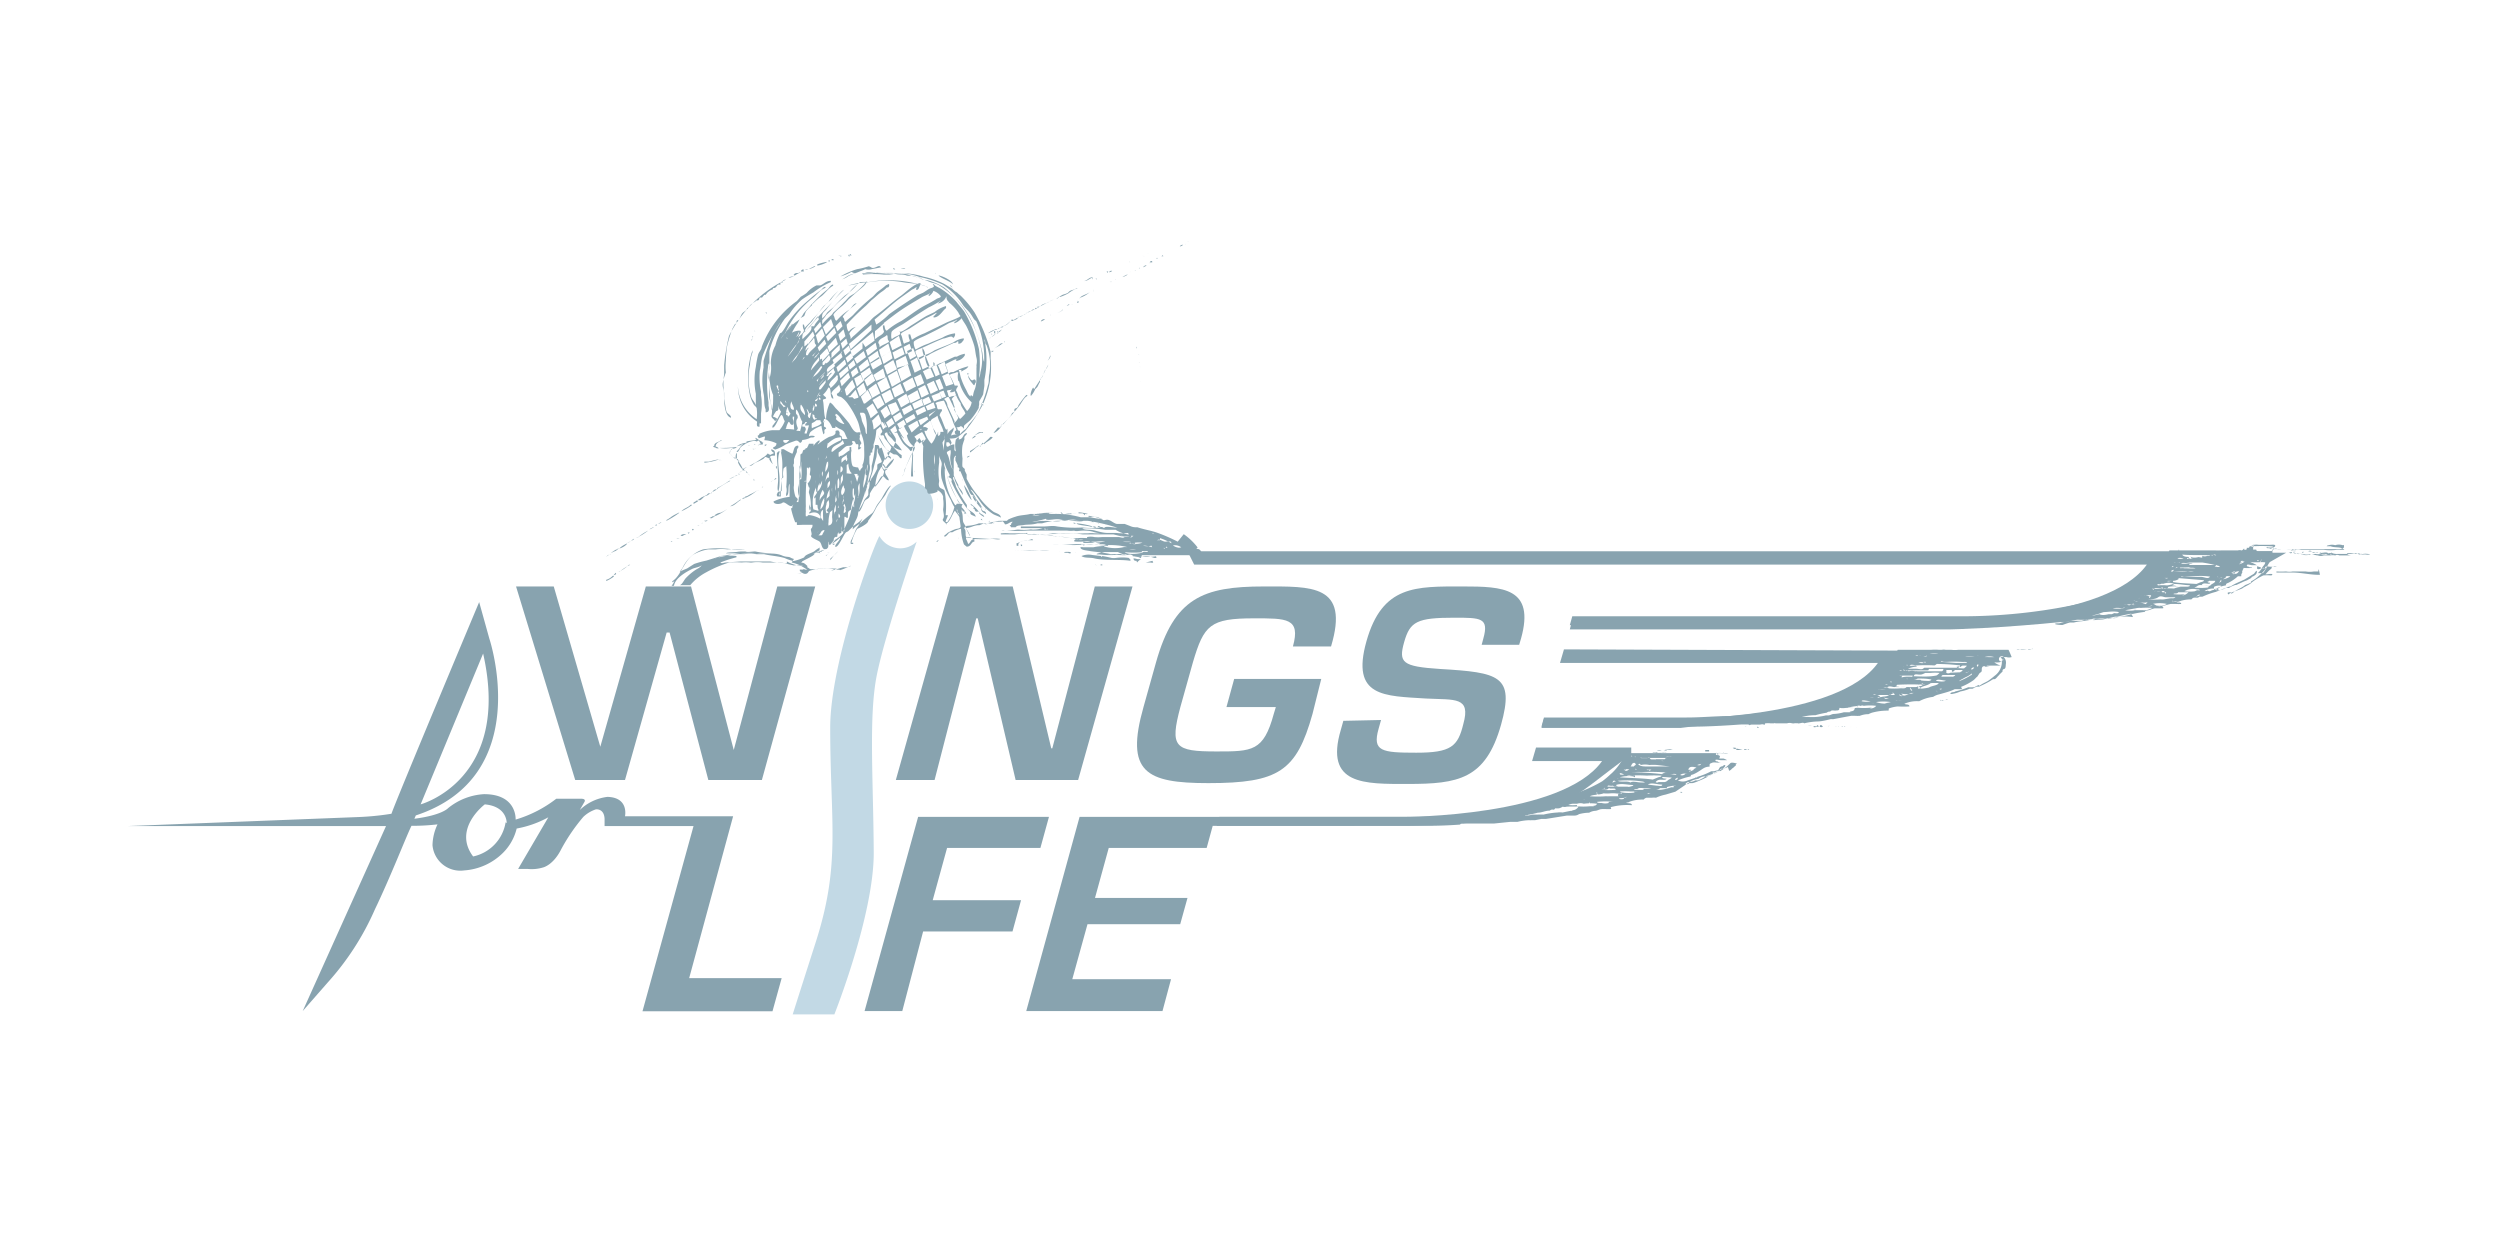 <svg xmlns="http://www.w3.org/2000/svg" viewBox="0 0 120 60">
  <title>Wings_for_life Kopie</title>
  <g>
    <path d="M44,26s-1.51,4.41-1.91,6.39-.17,5-.15,8.55c0,3-1.89,7.75-1.89,7.75h-2s.06-.2,1.11-3.48c1.21-3.78.69-5.71.69-10.29,0-3.09,2-8.53,2.36-9.19a1.16,1.16,0,0,0,1,.59A1.14,1.14,0,0,0,44,26Z" style="fill: #c2d9e5"/>
    <path d="M44.79,24.25a1.14,1.14,0,1,1-1.13-1.14A1.14,1.14,0,0,1,44.79,24.25Z" style="fill: #c2d9e5"/>
    <path d="M57,26.46l.32.64h45.73c-1.91,2.68-9.5,2.68-9.5,2.68H75.47l-.12.43H93.62s2.42-.05,5.57-.38c.63-.07,2.93-1.37,3.6-1.46l1.56-1.91Z" style="fill: #88a3af"/>
    <path d="M75.07,31.17l-.19.65H90.14c-1.9,2.68-9.5,2.68-9.5,2.68H74.11l-.12.44h6.69s3.7-.46,7.91-1c1.57-.81.57-.74,2.83-2.37l0-.34Z" style="fill: #88a3af"/>
    <path d="M73.73,35.88l-.19.65H76.9c-1.9,2.68-9.49,2.68-9.49,2.68H58.53l-.13.43h9.05s1.87,0,4.47-.27c4-.91,3.38-1,6.38-3.16v-.33Z" style="fill: #88a3af"/>
    <path d="M38.38,13.07c-.07.07-.15,0-.25.08s0,0,0,.06-.21.06-.28.12h0v0c.22,0,.38-.2.6-.26C38.39,13.08,38.4,13.08,38.38,13.07ZM36.1,16.83v0h0v0Zm.72,4.51h0v0l-.11,0v.08Zm-1,0s0,0,0,0h0v0Zm-.37.09h0s0,0,0,0,0,0,0,0Zm.76-5.54c0-.05,0,0,0-.05s0,0,0,0,0,0,0,0v0S36.22,15.94,36.25,15.92ZM34.69,18.5c0,.1.05.22.06.32,0,.37,0,1.15.34,1.23l0,0,0,0c0-.15-.18-.17-.22-.3s-.07-.42-.11-.61v-.28a2.65,2.65,0,0,1,0-.89v-.44a9.51,9.51,0,0,1,.23-1.4,6,6,0,0,1,2.74-2.71v0h0s-.11,0-.16.07l0,.07h-.11s0,.08,0,.1l-.1,0c-.1.05-.08.17-.26.17v.05a.83.83,0,0,0-.27.17l-.08.1s0,0-.06,0a1.5,1.5,0,0,0-.11.13s-.08,0-.11,0,0,.1-.09.14l-.07,0v0c-.11.12-.32.17-.37.36h-.08c0,.12-.15.17-.22.25s-.1.2-.17.3-.07,0-.1.06,0,.1,0,.11l-.1.07-.11.2a6.52,6.52,0,0,0-.26.85,5.84,5.84,0,0,0-.06.7,2.71,2.71,0,0,0,0,.56C34.76,18.09,34.67,18.39,34.69,18.5ZM36.74,15v0l.06,0,0,0h0l0,.06Zm-.85,6.53v.05h0C35.91,21.57,35.93,21.6,35.89,21.57Zm.79-6.4s0,0,0-.05,0,0,0,.06Zm-.21.31h0c0-.05,0,0,0-.05Zm-.28.55v0h0v0Zm.25-.49h0s0,0,0,0Zm-.25,7.55h.06v0a.14.14,0,0,1-.09-.08h0s0,0,0,0S36.17,23,36.19,23.09Zm11-2.3h0v0a.59.59,0,0,0-.2,0l-.19.13v0C46.89,20.87,47.06,20.72,47.17,20.79Zm-10,1.57h0l0,0s0,0,0,0h0v0S37.14,22.4,37.16,22.36Zm.05.08h0a.27.27,0,0,0,.06.12v0h0a.43.43,0,0,1,0-.16S37.23,22.42,37.21,22.44Zm-.68,1s.06,0,.07-.05h0Zm10.24-2.49s0,0,0,0-.11.08-.15.14h0a.35.35,0,0,0,.19-.12ZM36.52,23.41h0Zm.48-.3,0,0v0c.06,0,.08-.05.15-.07v0h0Zm.21-1.19h0s0-.06,0-.08S37.21,21.88,37.21,21.92Zm-.52,1.41v0h0Zm.16-.14s0,0,0,0v0s0,0,.07,0h0s0,0,0,0Zm.39-.25-.09.09h0v0a.21.21,0,0,0,.13-.07h0S37.27,23,37.24,22.94Zm-1.39.88h-.07l0,.06c-.06,0-.11,0-.16.08h0a2.14,2.14,0,0,0,.72-.42h0l0,0a1.86,1.86,0,0,1-.34.19Zm1.25-1.54v0s0,0,0,0S37,22.08,37,22v0s0,0,0,.06h0s0,0,0-.08H36.9A.72.72,0,0,0,37.1,22.28Zm-1.71-.88a.07.07,0,0,0,0,.05,4.52,4.52,0,0,1-.68.05h-.17l0,0a1.77,1.77,0,0,0,.57,0h.07c-.06.11-.14.08-.14.27a1.45,1.45,0,0,0,.17.19c.05,0,.18.05.22.11l0,.14a1.06,1.06,0,0,0,.22.33c0,.05-.12.11-.16.14v0a.3.3,0,0,0,.14-.1.23.23,0,0,1,.1,0v0c.09,0,.2.18.25.25h0s0,0,0,0a.3.3,0,0,0-.17-.16c0-.09-.05-.08-.1-.13h0c0-.07.07-.06.13-.1h0v0a.3.3,0,0,0-.18.08,2.46,2.46,0,0,0-.22-.39s0,0,.07,0v0l-.14-.05s0,0,0-.06v-.28h0c-.06.05-.06.15-.06.27-.12,0-.18-.17-.28-.24v-.09s.06-.1.09-.13.14,0,.21-.06.05-.08.08-.09.14,0,.2-.08h.06c-.14.09-.18.25-.3.33a.12.12,0,0,0,0,.05v0c.09,0,.13-.17.19-.24a1.56,1.56,0,0,1,.25-.17,1,1,0,0,1,.41-.13c.07,0,.09.06.15,0s.09.06.13.11,0,0,0,.06a.25.25,0,0,0-.13.05h0v0a1.37,1.37,0,0,1,.25-.05c0-.07,0-.07-.07-.09v0h.1v0a1.82,1.82,0,0,1-.36-.22h-.05s0,0,.06.06-.4.07-.47.12l0,0a0,0,0,0,0,0,0l0,.05,0,0A1,1,0,0,0,35.39,21.4Zm.39-.08h0s0,0,0-.06h0S35.81,21.3,35.78,21.32Zm1,.44h0l0,0ZM46.55,21l0,0v0s0,0,0,0S46.57,21.07,46.55,21ZM37,21.83s-.1,0-.14-.07l0,0s0,0,0,0-.11.13-.2.18-.26.19-.38.25a3.14,3.14,0,0,0-.31.18h0v0c.13,0,.19-.11.29-.16a2.81,2.81,0,0,0,.39-.19s.06-.07.09-.09A1.05,1.05,0,0,1,36.9,22h0l.07,0,0-.07c0-.06.14-.06.23-.06l0,0c0-.18,0-.24-.13-.29s0,.13.07.15S37,21.8,37,21.83Zm-.58,1.7c0-.05,0,0,0,0S36.33,23.51,36.38,23.53Zm.94.3h.12a4.08,4.08,0,0,1,.07-.93c0-.15,0-.37,0-.45a2.68,2.68,0,0,0-.07-.76v0h-.06c-.15.38,0,.93,0,1.31,0,.2,0,.44-.06.58S37.25,23.74,37.32,23.83Zm-1.21-7.69a.34.34,0,0,1-.08.17v.06h0C36.09,16.3,36.16,16.21,36.11,16.14Zm-2.49,9v0a.2.2,0,0,0,.09-.06h0s0,0,0,0Zm-.19.11v0a.14.14,0,0,0,.1-.05h0s0,0,0,0Zm0,.06v0h0s0,0,0,0Zm.4-.28v0a.17.17,0,0,0,.1-.06l0,0h0S33.85,25,33.79,25Zm-.56.37c.05,0,0,0,.06,0h0s0,0,0,0Zm1.69-1h0l.11,0v0l-.05,0Zm-.86.48v0l.19-.1v0H34.2A.36.36,0,0,1,34.06,24.86Zm.22-.12v0a2.61,2.61,0,0,0,.56-.34s0,0,0,0l0,0a1.77,1.77,0,0,1-.33.19C34.42,24.63,34.36,24.7,34.28,24.74Zm-1.76-.16s0,0,0,0-.26.12-.38.21a1.3,1.3,0,0,1-.23.15V25a4.17,4.17,0,0,0,.61-.38Zm.15,1.13h0v0a1.86,1.86,0,0,1,.2-.1l0,0h0C32.78,25.64,32.71,25.65,32.67,25.71Zm-.21.13c.06,0,0,0,.08,0s0,0,0,0A.49.49,0,0,0,32.46,25.84Zm.6-.36.06,0,0,0h-.07Zm-.13.06h0l.1,0v0h0l-.06.06Zm.5-1.55h.08c.06,0,.18-.15.24-.19l.14-.05a3,3,0,0,1,.4-.25l.1-.09c.19-.12.39-.25.59-.35h0v0h-.06a4.69,4.69,0,0,1-.58.35l0,.06c-.07,0-.14,0-.2.09l-.08.1-.14,0-.07.07c-.09.06-.18.08-.28.14a2.48,2.48,0,0,1-.36.23v.07l.22-.13S33.42,24,33.43,24Zm-.29,1.44c.07,0,.09,0,.06-.06l-.05,0h0Zm-.52-.93h0l0,0v0l0,0Zm.52-.29v0h-.07c-.11.13-.33.17-.44.31h0a2.82,2.82,0,0,0,.5-.29Zm3-2.67h0s0,0,0,0Zm0,0s0,0,0,0h0v0h-.08S36.13,21.53,36.14,21.54ZM36,21.39a.1.1,0,0,0-.08,0C35.93,21.41,35.92,21.39,36,21.39Zm.06,0h0v0l.08,0h0v0H36.1Zm.6.16h0s0,0,0,0Zm-.47-.22v0l.22,0v0h-.14S36.23,21.31,36.19,21.31Zm.06.2v0h0S36.21,21.5,36.25,21.51Zm.5,0c0-.05,0-.05,0-.07s0,0,0,0v0Zm-.47,0,.15,0v0h-.11Zm-.64.19,0,0h0l0,0S35.63,21.71,35.64,21.7Zm-.19,1v.05h.06S35.5,22.75,35.45,22.73Zm-.89-.67,0,.05a.35.35,0,0,0,.12,0h0v0a.33.33,0,0,1-.14,0S34.59,22.05,34.56,22.06Zm-.14-.53h.08l0,0a.24.24,0,0,0-.15-.08c0-.18.18-.24.31-.31v0l-.06,0c-.08.08-.19.09-.27.16s0,.09-.08.13S34.34,21.46,34.42,21.53Zm.91,1.3h.08v0A1.52,1.52,0,0,0,35,23v0a1.22,1.22,0,0,0,.28-.14Zm1.2-1.54h-.09v0a.14.14,0,0,0,.09,0Zm-1,2.7,0,0a3.64,3.64,0,0,1-.48.32v0c.19,0,.35-.22.51-.3C35.57,24,35.57,24,35.58,24Zm.14-2.32h.08v-.06s0,0-.06,0h0Zm-1.19.39,0,0a4.24,4.24,0,0,0-.45.11c-.09,0-.16,0-.22,0h0v.05a2.58,2.58,0,0,0,.7-.16S34.52,22.09,34.53,22.06Zm13.65-6.34,0,0v-.06c.16,0,.29-.19.4-.25h.08l.21-.09s.05-.09.07-.1l.08,0a2.67,2.67,0,0,0,.36-.22c.13-.07.25-.09.38-.16s.56-.32.86-.45c0,0,0,0,0,0v0a1,1,0,0,0-.27.14,1.57,1.57,0,0,0-.3.12l-.08.08-.12,0,0,.06h-.11l0,.07h-.08c-.06,0-.13.09-.2.12l-.14.05-.08.08a2.44,2.44,0,0,0-.56.28h0l0-.05v0c-.13.06-.19.17-.3.25s-.2.07-.3.13-.07.08-.15.09v0A.34.34,0,0,1,48.18,15.72Zm.39-.37h0v0h0S48.55,15.38,48.57,15.35Zm.14-.14h0s0,0,0,0ZM31.9,25h0Zm18.52-9.82v0l0,0s0,0,0-.05S50.45,15.12,50.42,15.14Zm.14-.07h0s0,0,0,0Zm-4.08,6v0h0S46.5,21.13,46.48,21.1Zm5.22-6.67,0,0S51.73,14.44,51.7,14.43Zm-.88-.19h.08a2.48,2.48,0,0,0,.38-.17,1.63,1.63,0,0,1,.45-.25v0h-.06c-.07.07-.19.08-.28.12s-.1.09-.14.11a1,1,0,0,1-.22.08,1.85,1.85,0,0,0-.33.21v0a.35.35,0,0,0,.12-.07Zm.19.61s0,0,0,0a.52.52,0,0,1-.28.16v0a.55.55,0,0,0,.3-.16Zm-2.16.25h0s0,0,0,0ZM47.58,16l0,.05h.06S47.62,16.06,47.58,16Zm.19-.11h-.05V16h.05Zm.09,0s0,0,0,0l0,.05.05,0ZM50.43,17v0l.06,0s0,0,0,0S50.45,17,50.43,17Zm-2.72-.28a1.62,1.62,0,0,0,.43-.25h0s0,0,0,0-.11,0-.17.07-.16.13-.25.18Zm-.22-.47v0a.14.14,0,0,0,.07-.06h0ZM38.57,13a.13.13,0,0,0,0-.07s-.1,0-.13.1h0l.15,0Zm9.23,3h0l0,0-.21.18v0A.55.55,0,0,0,47.8,16Zm3.54-1.39-.05,0s0,0-.09.07v0a.33.33,0,0,0,.12-.05Zm.64-1v0h0Zm-.25,11-.06,0v0h.06Zm.35.06a.3.3,0,0,0,.14,0h0a2,2,0,0,0-.45-.08v.05c.09,0,.11,0,.16,0S52,24.65,52.08,24.74Zm-.29-10.95.07,0v0l-.08,0s0,0,0,0Zm0,.59v0a1.47,1.47,0,0,0,.55-.31l0,0h0c-.14.13-.41.16-.52.31Zm.65-1v0h0S52.49,13.41,52.44,13.4Zm0,0c-.17,0-.24.15-.4.18v0c.17,0,.26-.13.4-.16Zm.06.58h0S52.46,14,52.47,14ZM52,13.71s0,0,0,0l0,0,0,0v.05Zm-.28,10.92c-.05,0-.13,0-.22,0S51.56,24.64,51.67,24.63Zm-.22-10v0h0S51.41,14.59,51.45,14.6Zm-.55,10v.05c.15,0,.3,0,.48,0-.09-.07-.28,0-.37,0S51,24.59,50.9,24.58Zm.75-10.15,0,.05h0c.06,0,.07,0,.09-.06Zm-.06.09s0,0,0,0l0,0s0,0,0,0Zm-.23,10.11.06,0S51.39,24.63,51.36,24.63Zm-.24-9.84v0h-.06s0,0,0,0v0l.07,0Zm-3.46,2v0H47.6v.07a.08.08,0,0,0,0,0Zm1.93,1.84c.13-.22.3-.45.43-.68a4.66,4.66,0,0,1,.25-.5c0-.05,0,0,0,0a.66.66,0,0,1-.15.26c-.07.11-.08.23-.14.33s-.09.08-.11.13l0,.12,0,0c-.06.07-.08.17-.14.25l-.09.09a1.1,1.1,0,0,1-.21.33V19h0C49.44,18.92,49.52,18.7,49.59,18.6Zm-8.84-6.38h-.06S40.7,12.26,40.75,12.22Zm11.86,1.13s0,0,0,0S52.57,13.37,52.61,13.35Zm-12-1.11c-.05,0-.05,0-.12,0h0v0l.14,0Zm6.58,9c.11-.11.26-.17.36-.27s0-.06,0-.08v0h-.06a3,3,0,0,1-.5.44.07.07,0,0,0,0,.05S47.14,21.27,47.17,21.25Zm-.81.64a.25.25,0,0,0,.12-.08s0,0,0,0-.09,0-.14.07Zm-5.55-9.7h0v0h-.07C40.79,12.22,40.77,12.2,40.81,12.19Zm2.09.67h-.07S42.86,12.88,42.9,12.86Zm-.41,0h0s0,0,0,0ZM40,12.44h-.08l0,.05.1,0Zm1.14.64h0v0c-.12.05-.24.07-.36.12s-.24.15-.36.21,0,0,0,0v0a1.14,1.14,0,0,0,.31-.16c.14-.07.3-.12.44-.18s.25-.09.36-.15a.54.54,0,0,0,.31,0l.46-.09s0,0-.07-.05-.26.13-.39.07a.37.37,0,0,0-.14-.07,3.81,3.81,0,0,1-.56.14,3.65,3.65,0,0,0-.8.35v0a2.47,2.47,0,0,0,.53-.22C41,13.12,41.07,13.13,41.14,13.08Zm.66-.14s0,0-.06,0Zm-.17,0h0v0h0Zm-.41.11h0Zm-2-.33H39.1v0l0,0Zm-.43.19h0a.26.26,0,0,1-.16,0l0,0A.17.17,0,0,0,38.74,12.94Zm.9-.34v0a2.22,2.22,0,0,0-.46.12v.06a1.43,1.43,0,0,0,.44-.15Zm-.55.2-.06,0c-.06.07-.18.08-.24.14h0v0a.65.65,0,0,0,.29-.13Zm1.25-.5a.3.3,0,0,1-.15,0h0v0c.08,0,.07,0,.11,0S40.39,12.36,40.34,12.3Zm3.07.6s-.09,0-.14,0,0,0-.06,0S43.35,12.9,43.41,12.9Zm-3.63-.37h-.06l0,.05.06,0Zm10,3h0Zm.6,1.55c-.05.08-.08.2-.15.26v0h0C50.34,17.28,50.45,17.12,50.42,17.05Zm-.16-1.82v0h0Zm.14-.05h0l0,0v0s0,0,.06-.05ZM47.83,16l.08,0v-.05c.09,0,.13-.1.2-.14v0a.82.82,0,0,0-.26.2S47.84,16,47.83,16Zm2.34-.68h-.05s-.12,0-.16.11h0a.49.49,0,0,0,.2-.11Zm-1.93,1.12s0,0,0-.05S48.2,16.41,48.24,16.44Zm.78-.52v0s0,0,0,0h0Zm-1,4.54a7.12,7.12,0,0,0,.92-1c.08-.11.22-.37.33-.43s0-.05,0-.08a4.91,4.91,0,0,0-.39.51h0s0,.07-.08.12-.07,0-.1.06,0,.08,0,.11-.1.05-.13.1a.64.64,0,0,1-.08.14h0l-.33.37s-.07,0-.1.05,0,.09-.06.11-.07,0-.09,0-.14.18-.22.25v0C47.78,20.8,48,20.57,48.07,20.46ZM44,13.07h0Zm3.71,2.6v0h0S47.67,15.68,47.66,15.67ZM43.49,12.9h0Zm.58.2h0Zm-.52-.2h0Zm1.34.2v.05h0C44.9,13.1,44.93,13.12,44.89,13.1Zm.72.58c0,.06.06.08.11.14h0A.38.38,0,0,0,45.61,13.68Zm2.13,2.16c.08,0,.08,0,.12-.05v0a1.12,1.12,0,0,0-.44.21v0A1.62,1.62,0,0,0,47.74,15.84Zm-2-2.18h0c0-.18-.49-.41-.69-.44C45.15,13.36,45.62,13.49,45.75,13.66Zm9,4.66v0h0S54.74,18.33,54.72,18.32Zm-1.11-5.46h0l0,0Zm.14.46h0l0,0,.05,0Zm.33-.14s0,0,0,0-.16.07-.22.12h0v0a.82.82,0,0,0,.25-.12Zm-.55.23,0,0v0C53.56,13.45,53.57,13.45,53.53,13.41Zm.41-.7,0,0v0h0Zm.61,4h0c0-.05,0-.05,0-.07A.11.11,0,0,0,54.55,16.72ZM43.4,23.14s0,0,0,0v0Zm9.21,2.18s0-.05-.11-.05,0,0,0,.05Zm1.89-8.77v0h0S54.53,16.57,54.5,16.55Zm0-3.59,0,0S54.45,13,54.49,13Zm-.08,3.4h0c0-.06,0-.06,0-.08a.07.07,0,0,0,0,0Zm-2.77,8.77-.11-.05C51.52,25.14,51.55,25.14,51.64,25.13Zm2.61-12.55,0,0v0h-.07C54.23,12.58,54.21,12.55,54.25,12.58Zm.07-.06h0Zm-.08.53,0,0h0S54.23,13.08,54.24,13.05Zm-.06-.45s0,0,0,0v0h0ZM52.45,25.27h0a3.5,3.5,0,0,0-.77-.15c0,.1.6.11.69.17Zm-3.71,1.15a4.86,4.86,0,0,0,.64,0h1v0a2.07,2.07,0,0,0-.5,0,10.51,10.51,0,0,1-1.13,0S48.77,26.41,48.74,26.42Zm2.1,0,0,.05h0S50.86,26.48,50.84,26.46Zm.55.08a1.19,1.19,0,0,0-.32,0c.07.07.18,0,.24.06h.08ZM51,26.49H50.9s.06,0,.08,0H51Zm.44-1.39v0H51.4S51.4,25.1,51.47,25.1Zm-12,.34h0s0,0,0,0Zm9.57.77.05,0,0,0h0a.49.49,0,0,0,0-.07h-.07ZM39.57,24.5h0s0,0,0,0Zm12.18,1.41h0Zm-3.45-.45h0v0h-.08a.21.21,0,0,1-.14,0v0s.12,0,.14,0Zm3.7.45a.92.92,0,0,0-.24,0A.48.48,0,0,0,52,25.91Zm.83,1.18v.05a.15.15,0,0,1,.08,0v-.05Zm0,0-.13,0,0,0h.11Zm-1.18-.56v0S51.64,26.54,51.62,26.51Zm1,.6v0h0C52.55,27.12,52.54,27.09,52.58,27.11ZM41.91,21.72v0h0S41.88,21.71,41.91,21.72Zm13.72-9.36h0S55.62,12.36,55.63,12.36Zm.18-.11h0s0,0-.06.05h0v0l.09,0Zm.28-.14s0,0,0,0S56.07,12.1,56.09,12.11Zm-.79.42h-.06l-.06.06h0v0a.39.39,0,0,0,.13,0Zm-.11-.42h0S55.18,12.11,55.19,12.11Zm.38.27h0l-.05,0,0,.05h0v0A.11.11,0,0,0,55.57,12.38Zm-.2.11h0Zm.56-.32,0,0v0h0S56,12.2,55.93,12.17ZM32.2,26h0v0h.08l0,0s0,0,0,0S32.21,25.94,32.2,26ZM57.59,11.33l0,0h0S57.58,11.33,57.59,11.33Zm-8,14.6v0h-.11c-.06,0-.13,0-.21,0a1.1,1.1,0,0,0-.42.14l-.05,0a.39.39,0,0,0,0,.13h.08s0-.06,0-.09c.11-.22.47-.13.66-.24ZM56.89,11.7h0s0,0,0,0l0,.05S56.88,11.71,56.89,11.7Zm-.13.05h0s-.09,0-.13.08h0v0a.27.27,0,0,0,.16-.08Zm.28-.16v0h0S57.06,11.61,57,11.59Zm-.86.49,0,0S56.14,12.09,56.18,12.08ZM52.62,14v0h0Zm2,2.88v.05h0Zm.1-4h0s0,0-.05,0l0,0S54.67,12.85,54.68,12.85Zm.31-.14v0h-.06a.48.48,0,0,0-.11.09h0v0a.67.67,0,0,0,.17-.08Zm-.33,4.67v0h0C54.68,17.37,54.7,17.4,54.66,17.38Zm0-.36s0,0,0,0S54.61,17,54.63,17Zm-16.9,2.75s0,.06,0,.05S37.76,19.81,37.73,19.77Zm17-2.17v0h0S54.71,17.61,54.69,17.6Zm-7.52,1.62s0,0,0,0v0h0Zm-.08.16s0,0,0-.05S47.07,19.39,47.09,19.38Zm0,.05,0-.05a.13.13,0,0,1,0,.06v0h0S47.05,19.45,47.08,19.43Zm.06-.14s0,0,0,0v0h0Zm-.72-1.38h-.06c-.06.2.13.38.22.5s.07,0,.12-.06,0-.23-.11-.14S46.46,18,46.42,17.91Zm8.43-5.63s0,0,0,0S54.83,12.28,54.85,12.28Zm.22-.12v0h0S55.06,12.16,55.07,12.16Zm.08.47s0,0,0,0S55.09,12.62,55.15,12.63Zm-15.64,14h0a.33.33,0,0,0,.16-.12v0h0l-.12.13Zm-.91-3.56v.09A.07.07,0,0,0,38.6,23.11Zm1.12,3.43s0,0,0,0S39.7,26.53,39.72,26.54Zm.54.83L40,27.32a2.53,2.53,0,0,0-.78,0c-.1,0-.21,0-.29,0s-.1-.06-.18-.09a.49.49,0,0,0,0-.07c-.08-.06-.13-.14-.25-.15s0,0,0-.06c.17-.1.37-.18.53-.29l.11-.11c.06,0,.16-.06.21,0s0,0,0-.06,0,0,.08,0,0,0,0,0,0,0,0,0h0c0-.05.1-.06.14-.1h0a1.94,1.94,0,0,0-.48.19l-.05,0,0,0a1.78,1.78,0,0,0,.3-.17s0-.07,0-.1a.13.13,0,0,0,0-.07v0a.12.12,0,0,0,0,.05l0,0a1.1,1.1,0,0,0-.25.17c-.11.07-.23.1-.36.17s-.1.11-.16.14a2.46,2.46,0,0,1-.48.16,2.07,2.07,0,0,1-.42-.14c-.32-.1-.67-.11-1-.19l-.36,0a2.43,2.43,0,0,0-.59,0,5.5,5.5,0,0,0-1.08.08l-.74.23a4.43,4.43,0,0,0-.58.16l-.33.21c-.12.06-.29.1-.37.2h0a.77.77,0,0,1,.13-.2,1.69,1.69,0,0,1,1-.91,4.89,4.89,0,0,1,1.43,0,5.55,5.55,0,0,0,.59,0,7.31,7.31,0,0,0-.86,0,2.06,2.06,0,0,0-.55,0H34a2.09,2.09,0,0,0-.73.26c-.45.32-.58,1-1,1.27v.05a.33.33,0,0,0,.1-.06h0a.74.74,0,0,1-.14.23v0h.12c.06-.38.59-.67.89-.82.12-.05.37-.09.44-.17h0c-.05.1-.17.15-.27.21a2.64,2.64,0,0,0-.51.43c-.08.1-.15.27-.27.32v0h.5a2.57,2.57,0,0,1,.77-.62A5.73,5.73,0,0,1,35,27a4.14,4.14,0,0,1,.6,0,1.85,1.85,0,0,1,.39,0,.41.41,0,0,0,.12,0,1.61,1.61,0,0,1,.49,0l.56,0c.21,0,.47,0,.68.08l.26.06a1.05,1.05,0,0,1,.3,0c.11.05.24.14.35.2v0h-.11s0,0,0,0a.09.09,0,0,0-.11,0h-.14c0,.08,0,.09.08.11s-.14.09-.22.1l0,0a1.31,1.31,0,0,0,.25-.06s.1.08.2.05.09-.11.16-.14a2.31,2.31,0,0,1,.88-.11c.08,0,.21,0,.28,0h.17v0a1.08,1.08,0,0,0-.3.11l0,0v0l.58-.17c.13,0,.3,0,.38-.08l0,0h0C40.67,27.23,40.39,27.37,40.26,27.37Zm-3.21-.77h0Zm-1.61-.12c.07,0,.17,0,.22,0h0c.09.05.32,0,.47,0a4.26,4.26,0,0,0,.8.09l0,0h0c-.15,0-.35,0-.53,0a3.22,3.22,0,0,0-.44,0c-.52,0-.76,0-1.23,0C34.88,26.5,35.27,26.52,35.44,26.48Zm-1.32.39v0l0,0Zm4.33.31a1.67,1.67,0,0,1-.8-.22s0,0,0,.08a4.17,4.17,0,0,1-.8-.08c-.1,0-.37,0-.47,0-.33,0-.59,0-.94,0l-.73.05c-.07,0-.2.07-.25,0l0,0a5.79,5.79,0,0,1,.77-.25v-.06a2,2,0,0,0-1,.12h-.06c.14,0,.27-.1.38-.13l.07,0c.12,0,.19,0,.33-.05a4.38,4.38,0,0,1,1.41-.06l.43,0c.17,0,.41,0,.62.09s.27.05.39.09a.64.64,0,0,0,.19.08L38,27a1.8,1.8,0,0,1,.41.14Zm1.74.19,0,0ZM38.46,23h0l0,0a2.47,2.47,0,0,0,0-.63c0-.09,0-.16,0-.23l-.06.42c0,.08.07.34,0,.41S38.44,23,38.46,23Zm8.62-6.83c0-.07,0-.07,0-.1l0,.08v0Zm6.11-3.14h0s0,0-.07,0h0C53.15,13.11,53.16,13.1,53.19,13.05Zm.08.5v0a.18.18,0,0,0,.11,0h0l0,0Zm-.19-.42,0,0s0,0,0,0v0l.06,0ZM38.79,21.45s0,0,0,0h0ZM40.17,26s0,0,0,0S40.18,26,40.17,26Zm-.06-12.14,0,0h0S40.12,13.86,40.11,13.84Zm-.36,12.65h0s0,0,0,0Zm.11.32a.11.11,0,0,0,0,.06l0,0a2.21,2.21,0,0,1,.37-.43c0-.05,0,0,0,0A3.46,3.46,0,0,1,39.86,26.81Zm.23-.74H40s0,.05-.06.06v0l.11,0v-.06Zm0,0c0-.05,0,0,0-.05s0,0,0,0v0ZM29.45,27.61h0v0a.33.33,0,0,0,.12-.05c0-.05,0,0,0-.05S29.48,27.58,29.45,27.61Zm1.9-2.31h0c-.05.05-.13.06-.17.11h0v0a.64.64,0,0,0,.2-.11Zm16.34-.22v.05s0,0,0,0h0C47.74,25.09,47.74,25.1,47.69,25.08Zm-17.59,1c.11-.09.24-.11.34-.21h0s0,0-.05,0c-.14.19-.51.27-.66.46h0a.88.88,0,0,0,.34-.19Zm.56-.32a2.45,2.45,0,0,1,.45-.29s0,0,0,0a2.74,2.74,0,0,1-.59.36s0,0,0,0S30.62,25.8,30.66,25.77ZM31.83,25h0s0,0,0,0,0,0-.06,0v0C31.82,25,31.81,25,31.83,25Zm-.32.17-.08.05v0l.11,0C31.52,25.17,31.55,25.2,31.51,25.18Zm.23-.11h0s0,0,0,0l-.15.08v0A.22.22,0,0,0,31.74,25.07Zm-2,2.38s0,0,0,0l0,0a2.48,2.48,0,0,1,.51-.33v0h-.06A1.8,1.8,0,0,1,29.69,27.45Zm-.28.2h-.05a.68.68,0,0,1-.31.19v.06a1.88,1.88,0,0,0,.36-.21ZM47,21.39h-.06a2.86,2.86,0,0,1-.38.26s0,0,0,0v.07c.16-.09.28-.27.45-.33Zm-17.41,5a.14.14,0,0,0,.11-.07h0v0a1.41,1.41,0,0,0-.39.24h0v0a1.43,1.43,0,0,1,.28-.13Zm-.39.23h0a.19.19,0,0,1-.12.09v0A.19.19,0,0,0,29.2,26.65Zm.1,0h0s0,0-.05,0v0S29.28,26.62,29.3,26.6Zm.29,1,.07,0v0h-.06Zm17.69-3.15s0,0,0,0S47.33,24.42,47.28,24.41Zm5.49-11.17-.07,0v0l.08,0Zm-6.8,9s0,0,0,0v0Zm-2.06.31s0,0,0,.07h0S43.93,22.62,43.91,22.59ZM45,24h0a.17.17,0,0,0,0-.08S45,23.93,45,24Zm0,2-.06,0S45,25.93,45.06,25.93Zm.26,0h0s0,0,0,0h0v0h0Zm.6-3.7h0v0ZM53.38,13l-.05,0s-.07,0-.09.07h0a.3.3,0,0,0,.14-.06ZM43.9,22.77h0s0,0,0,0ZM45.06,24s0,0,0,0v0Zm1.09,1.82H46v0h.11Zm-.12,0H46l0,0h0S46,25.89,46,25.84Zm.66,0v.05a9.23,9.23,0,0,0,.94,0c.12,0,.3.05.39,0s0,0,0,0h0a1.69,1.69,0,0,0-.49,0Zm-1.18.07v0h.11v0Zm.38,0s0,0,0,0h0s0,0,0,0,0,0,0,0Zm-.39,0v0h-.08v0h.07Zm1.85-1.41,0,0v0h0Zm-1.67,1.38v0s0,0,0,0h0ZM40.17,19v0h0S40.14,19,40.17,19Zm0,7s0,0,0,0S40.21,26,40.2,26Zm.64-4.19h0s0,0,0,0Zm6.43,3h0c0-.09-.14-.12-.21-.19a2,2,0,0,0-.44-.44c0,.09.08.08.13.14s0,.08,0,.11l.06,0s0,.1.08.13H47v.08a.83.83,0,0,0,.21.16Zm.23.27s0,0,0,0S47.45,25,47.5,25Zm-1.27-2h0S46.21,23,46.23,23ZM41.67,25h0a3.19,3.19,0,0,0,.38-.61c.12-.22.31-.43.45-.64a2.89,2.89,0,0,1,.27-.44v0c-.12,0-.37.48-.44.6s-.18.24-.25.36-.14.32-.25.39a5,5,0,0,0-.55.47,1.6,1.6,0,0,0-.35.28h0c0-.28.25-.5.26-.78h0c.06-.28.21-.61.31-.93a2.08,2.08,0,0,1,.16-.48v0s0,.07,0,.11h0l0-.06h0c0-.05,0-.12.08-.16h0c0,.13,0,.28-.06.4v.21c0,.09-.14.19-.19.28a4,4,0,0,1-.27.5.2.2,0,0,0,0,.06c.09,0,.22-.4.28-.5s.16-.1.22-.19,0-.14.06-.23a1.84,1.84,0,0,1,.28-.39c.11-.13.16-.31.29-.41v0c.13.05.15.19.31.22h0c0-.14-.21-.3-.17-.44s.39-.38.42-.61a1.85,1.85,0,0,0-.47.56h0c0-.05-.07-.1-.09-.14s0-.09,0-.12a1,1,0,0,1,.23-.41s.14.1.19.12h0c0-.13-.12-.12-.16-.22s0-.08.09-.11,0,0,0,0l.2.12c.06,0,.14,0,.19.05s.08.06.11.13l.08,0s0,0,0,0v-.14l-.11-.08-.29-.31L43,21.18v-.11c-.06-.16-.19-.29-.27-.45a1.16,1.16,0,0,0,.24-.2h0a2.34,2.34,0,0,0,.09.24c0,.08-.08.07-.14.1v0l0,0a.26.26,0,0,0,.14,0,3.53,3.53,0,0,0,.28.51c.11.14.27.23.36.38a.11.11,0,0,0,.08-.05s0-.1.06-.14-.1,0-.15,0a1,1,0,0,1-.41-.46,1.67,1.67,0,0,0-.08-.2v0h0c0,.09.12.16.17.26l0,0V21c-.09-.09-.13-.23-.22-.33s.17-.14.24-.23h0a1.46,1.46,0,0,0,.2.37.1.1,0,0,1-.06.08.81.81,0,0,0,.38.57c0,.17-.12.25-.18.37l-.25.57a2.38,2.38,0,0,1-.17.47s0,0,0,0v0c.08-.1.08-.27.14-.4s.24-.5.34-.74h0c0,.37-.06.74-.06,1.14h.1a8,8,0,0,1,0-1,1.35,1.35,0,0,1,0-.38v0c.07,0,.05-.13.08-.19s.15-.19.22-.28h0a1.69,1.69,0,0,1,.19.41s0,0,0-.05h0a8.68,8.68,0,0,0,.08,1.85v.2l.08.07c.05.07,0,.15.1.2v0h0A.9.9,0,0,0,45,23.6v-.07a.51.51,0,0,1,.27.3l0,.11a1.68,1.68,0,0,1,0,.5c0,.15.08.34,0,.46s.14.17.16.29h0a.12.12,0,0,0,0-.07s0,0,0,0c.17-.06.29-.48.41-.61l0,0c.06.11.16.2.21.31l.06.44c0,.12-.15.11-.25.14a2.22,2.22,0,0,0-.38.18s-.09.09-.15.12,0,0,0,0v.06c.11,0,.17-.16.27-.21l.11,0a1.32,1.32,0,0,1,.42-.17,2.33,2.33,0,0,0,.14.75,1.5,1.5,0,0,0,.13.11c.23,0,.21-.24.37-.24a.42.42,0,0,1,0-.06s0,0,0-.06c-.2,0-.17.18-.3.23s0,0,0,0a1.22,1.22,0,0,0-.1-.24v-.06a.7.7,0,0,0,.25,0V25.8a.72.72,0,0,0-.22,0c-.1-.07,0-.33-.11-.43a.11.11,0,0,1,0-.06l0,0c.1,0,.19.34.28.43h0a1.48,1.48,0,0,0-.25-.44.16.16,0,0,0,.08-.06,1.72,1.72,0,0,0,.59-.12c.1,0,.17,0,.25,0s0,0,0,0,.1.07.19.1l0,0v0a.48.48,0,0,1-.14-.09h0c.08-.06.16,0,.25,0s.09,0,.12-.06.35,0,.47-.05a.53.53,0,0,1,.11.15c.15,0,.21-.11.36-.13,0,.05-.07.05-.07.16l-.07,0h0a.41.41,0,0,1,.07.11c.07,0,.12,0,.16,0h.06c.07-.11.25-.08.4-.11s.38,0,.65-.08h.22A3,3,0,0,1,51,25l.25,0a2.37,2.37,0,0,1,.74,0l.23,0a8.8,8.8,0,0,1,1.41.33h0c-.15,0-.58-.09-.61,0h-.08l0,0c0-.06-.12,0-.18-.08h-.07c0,.05.08.06.15.07h0a4.45,4.45,0,0,1-.89,0,6.07,6.07,0,0,1-1.21-.05c-.21-.05-.44,0-.62,0H49s0,0,0,.08c.32,0,.68,0,1.05,0a1.53,1.53,0,0,1-.49.07.37.37,0,0,0-.16,0,2.43,2.43,0,0,1-.5,0s0,0-.06,0a4,4,0,0,1-.52.05v0a8.68,8.68,0,0,0,1,0c.22,0,.53,0,.71,0h1.2a1.19,1.19,0,0,0,.33,0l0,0c.08.05.28,0,.42,0s.34,0,.53.07a1.75,1.75,0,0,0,.33.06c-.06,0-.23,0-.3,0a1.09,1.09,0,0,0-.31,0h-.17a6,6,0,0,1-.75,0h-.3a1.4,1.4,0,0,1-.36,0l-.11,0a3.2,3.2,0,0,1-.64.05l0,0,0,0c.61,0,1.42-.09,2.06,0,.23,0,.55,0,.71,0s.53,0,.77,0l.54.13c-.09.07-.18,0-.29,0s-.54,0-.79,0a2.17,2.17,0,0,1-.37,0,.81.81,0,0,0-.35,0l0,.05a3.78,3.78,0,0,0-.5,0,.76.76,0,0,1-.27,0c-.31-.08-.77-.07-1.08-.13s-.45,0-.59-.05-.17,0-.22,0,0,0,0,0,.29.05.37,0h0v0a2.4,2.4,0,0,1-.52,0h-.05s0,0,.07,0v0c-.09,0-.08,0-.08-.05s-.06,0-.06,0h-.11c-.22,0-.56,0-.69,0a1.44,1.44,0,0,0-.36,0l-.05,0,0,.05c.18,0,.48,0,.68,0a3.16,3.16,0,0,1,.81,0h.22c.27.06.64,0,.89.1h.22c.21.05.5.05.71.11s.16,0,.22,0h.07c-.09,0-.23,0-.29.07h0a.11.11,0,0,0,0,.06,2.32,2.32,0,0,0,.46,0,.51.51,0,0,1,.28,0l.5.11c-.17.11-.59,0-.74.06s-.05,0-.06,0v0H52v-.05s0,0-.09.05v-.05c-.39,0-.82.06-1.07.05s-.24,0-.33,0h0v0h.9a2.18,2.18,0,0,0,.25,0,4.54,4.54,0,0,1,.7,0c.19,0,.61-.08.72,0h.1l0,.05a2.8,2.8,0,0,0-.7.06l-.18,0,0,0c-.07,0-.2,0-.26,0l-.11,0-.24,0v0l.3,0v0a.28.28,0,0,0-.13,0h0c0,.14.31.15.46.18s.67.07,1,.15a6.18,6.18,0,0,1,.65,0h.11c0,.07-.15,0-.22,0-.25.05-.69,0-.76,0h0l0,0c.31,0,.59.05.84.05s.29-.07.4,0,.08.06.12.07.18,0,.25.05.07-.05.1-.12c1,0,1.88,0,2.89,0,0-.13-.08-.3-.22-.3s0,0,0-.08a3.05,3.05,0,0,0-.66-.63L56.53,26a7.91,7.91,0,0,0-.93-.41c-.32-.12-.68-.17-1-.28-.12,0-.22,0-.35-.06l-.26-.1-.35,0c-.13,0-.26-.13-.39-.18s-.18,0-.28,0a1.79,1.79,0,0,0-.72-.21v.05c.06,0,.1,0,.12,0a.3.3,0,0,1,.15,0v0c.07,0,.06,0,.06,0,.17,0,.2.09.38.11v0h0a3.92,3.92,0,0,1-.61-.09l-.47,0a4.59,4.59,0,0,0-1.37-.16c-.15,0-.61-.08-.65,0a.11.11,0,0,0-.07,0,1.37,1.37,0,0,1,.57,0s0,0,0-.05h.43c-.05,0-.15,0-.22,0a3.34,3.34,0,0,0-.83.05h-.29c-.23.06-.48.05-.7.13a2.24,2.24,0,0,0-.36.14l-.06.06H48c-.16,0-.4.07-.57.11h-.17l-.25.1-.08,0a1.12,1.12,0,0,0-.22.05,1.28,1.28,0,0,1-.34.09c0-.11-.11-.2-.14-.31s0-.35-.07-.47v-.13h0l.06.11s0,0,.06,0,0,.07,0,.1l.1,0,.17.2h0a1.92,1.92,0,0,1-.18-.22,1,1,0,0,0-.21-.28c0-.08,0-.07.05-.15-.23,0-.25-.22-.33-.36a7.47,7.47,0,0,1-.45-1.1c0-.14-.16-.43-.1-.55s0,0,0,0a2.44,2.44,0,0,0,.25.59c0,.08,0,.07-.05.1s.11.05.14.11,0,.08,0,.12.16.36.25.52.26.45.41.66.18.19.25.3l0,.07c.05.08.18.09.25.15h0c0-.2-.32-.28-.42-.43l0-.14a6.8,6.8,0,0,1-.52-.88,1.49,1.49,0,0,0-.14-.37v-.1c.07,0,.06.14.1.21a3.86,3.86,0,0,0,.37.66h0c0-.19-.15-.28-.22-.42v-.06a3.88,3.88,0,0,1-.22-.46v-.11l0-.05a.65.65,0,0,1,0-.2c0-.12,0-.24,0-.34s0-.15.08-.25c.07.05,0,0,0,.11h0v.12a2.56,2.56,0,0,1,.11.24v.09s.06,0,.07.05a.06.06,0,0,1,0,.07.13.13,0,0,0,0,.07s0,0,.06,0c.13.3.24.59.38.86a1.54,1.54,0,0,0,.08.19.73.73,0,0,0,.08.09h.06s.14.19.14.2,0,.08,0,.12a3.92,3.92,0,0,0,.25.32s0,.13.1.19.1.05.14.09h0a.13.13,0,0,0-.08-.14h0s-.09,0-.13-.1-.05-.16-.12-.21v-.05h0c0,.11.14.16.18.26h0a2,2,0,0,0-.32-.48,2.43,2.43,0,0,0-.28-.46h0c.12,0,.44.55.54.67a2.13,2.13,0,0,0,.54.5c.09.06.31.12.38.18h0c0-.18-.24-.21-.36-.29a3.19,3.19,0,0,1-.7-.72,4.19,4.19,0,0,1-.58-.86l0-.2-.09-.19v-.08s-.09-.07-.11-.11,0-.31,0-.4a2.13,2.13,0,0,1,0-.62,2.29,2.29,0,0,1,.09-.28V21c0-.08.11-.11.13-.21-.19,0-.17.24-.33.29S46.1,21,46,21s.28-.24.36-.35a7.38,7.38,0,0,0,.81-1.22,4.25,4.25,0,0,0,.38-2.22l0-.32A7.74,7.74,0,0,0,46.78,15a4.81,4.81,0,0,0-.67-.81,1.7,1.7,0,0,1-.24-.22h0s0,0,.06.07v0a1,1,0,0,1-.22-.18l-.38-.23a4.14,4.14,0,0,0-1-.35,3.81,3.81,0,0,0-1.07-.17v0a3.2,3.2,0,0,1,.86.18,5.16,5.16,0,0,1,1.11.36,3.27,3.27,0,0,1,1,1c.1.14.25.26.35.4s.12.2.19.29l.09.08a4.28,4.28,0,0,1,.38,1.94c-.07-.09-.06-.37-.1-.5a8.22,8.22,0,0,0-.31-1,4.13,4.13,0,0,0-1.8-2.19,1.83,1.83,0,0,0-.33-.11c-.25-.1-.53-.21-.8-.29s-.27,0-.42-.06-.38,0-.58-.09h-.27a2,2,0,0,0-.77,0c-.14,0-.33,0-.44,0s0,0,0,.06a5,5,0,0,1,1,0c.1,0,.25,0,.33,0h.14a7.76,7.76,0,0,0-1.36-.08c.13-.08.41,0,.58,0a1.15,1.15,0,0,1,.37,0h.35c.3.07.61,0,.91.13a2.16,2.16,0,0,0,.53.12v0l-.1,0c.09.09.28.08.41.12a2.92,2.92,0,0,1,.74.33,5.11,5.11,0,0,1,1.74,2.82,2.39,2.39,0,0,1,0,1.25.71.71,0,0,1-.07.27v0h0a5.71,5.71,0,0,0,0-1.38,6.25,6.25,0,0,0-.7-1.79c-.11-.17-.26-.32-.38-.48a3.53,3.53,0,0,0-.75-.63c-.11-.07-.27-.12-.34-.22h-.05a.24.24,0,0,0,.06.08c0,.09-.14.1-.22.14s-.2.13-.3.19l-.25.11c-.47.29-.93.6-1.38.92a3.58,3.58,0,0,1-.62.5l0,0-.08-.24c.44-.36.85-.76,1.31-1.09l.49-.35a.67.67,0,0,0,.2-.12c.05,0,0,0,0,.07l0,.07c.14,0,.13-.16.2-.25a.15.15,0,0,0,0-.08c-.27,0-.74.47-.94.61-.44.32-.83.68-1.27,1-.14.11-.26.28-.4.39s-.37.34-.55.5a1.14,1.14,0,0,0-.19.19s0-.05,0-.06a.6.6,0,0,0-.06-.19c0-.1.23-.29.31-.34v0a.56.56,0,0,0-.33.22c-.07,0-.11-.23-.11-.33a11.43,11.43,0,0,1,.93-.91l.25-.25c.17-.13.31-.28.48-.4a1.44,1.44,0,0,0,.27-.22h0c.07,0,.06,0,.1-.05a.16.16,0,0,0,0-.12l-.14.06c-.12.11-.25.2-.38.3s-.21.23-.33.31a8.44,8.44,0,0,0-.87.82c-.1.1-.22.18-.32.28s-.07,0-.09,0,0-.12-.08-.17.53-.56.66-.67v0c-.15,0-.23.21-.35.3a2.8,2.8,0,0,0-.61.53c-.1,0-.09-.18-.15-.25s.33-.39.43-.47a4.11,4.11,0,0,0,.29-.3c.21-.19.42-.38.64-.56s.15-.19.25-.25v-.05c-.07,0-.1.11-.16.16a5.76,5.76,0,0,1-.44.41l-.18.11c-.12.07-.21.22-.32.31A5.46,5.46,0,0,1,40,15s-.06.1-.11.14a3.33,3.33,0,0,0-.42.42h0a1,1,0,0,1,0-.2,1.43,1.43,0,0,0,.19-.24l.2-.19c.1-.12.21-.25.32-.36s.4-.34.58-.53a2.75,2.75,0,0,1,.53-.5,3.15,3.15,0,0,1,.44,0,4.92,4.92,0,0,1,1.58,0c.34.07,1,.07,1.19.25h.06v0a5.47,5.47,0,0,0-2.92-.24,3.35,3.35,0,0,0-.93.16v0l.41-.08h.05a2.81,2.81,0,0,1-.62.56,6.78,6.78,0,0,0-.53.54c-.1.1-.24.19-.33.29a1,1,0,0,1-.23.27l0,0a.47.47,0,0,0,0-.1c0-.2.14-.24.22-.36a8.11,8.11,0,0,1,.83-.92v0c-.14.06-.39.4-.5.52-.37.42-.78.78-1.12,1.24a3.57,3.57,0,0,0-.27.28h0s0,0,0,0c0-.22.29-.42.39-.57a10.7,10.7,0,0,1,.68-.83,1.71,1.71,0,0,0,.2-.18,2.86,2.86,0,0,1,.36-.41v0a2.67,2.67,0,0,0-.48.52c-.07.08-.17.15-.24.22a2.71,2.71,0,0,0-.19.25c-.13.18-.31.33-.45.52a3.57,3.57,0,0,0-.27.28h0c0-.06,0-.15-.08-.19l0,0,0,0a.45.45,0,0,0,.05.28c0,.15-.19.25-.27.36h0c0-.12.15-.22.11-.3S38,15.93,38,16h0a3.6,3.6,0,0,1,.3-.51,2,2,0,0,1,.11-.2c.05-.06.16-.08.2-.14l.07-.19a1.64,1.64,0,0,1,.29-.3s0-.07.08-.11a2.57,2.57,0,0,1,.39-.34c.15-.12.37-.42.55-.49v-.06c-.12,0-.19.17-.28.24a5.17,5.17,0,0,0-.55.5l-.22.22,0,0c-.1.15-.26.28-.37.43a1.64,1.64,0,0,1-.2.29,2.37,2.37,0,0,0-.71.7h0A4.61,4.61,0,0,1,39,14.31c.2-.15.37-.41.62-.49v-.05c-.11,0-.15.11-.22.16a5.4,5.4,0,0,0-.58.47,5.24,5.24,0,0,0-.94,1c-.12.17-.2.36-.33.52s-.08,0-.1.06a2.67,2.67,0,0,0-.23.6,1.84,1.84,0,0,0-.22.87,1.58,1.58,0,0,1-.05.66,2,2,0,0,0,.16.85c0,.06,0,.15,0,.2s0,.45-.07.52h0c0-.17-.07-.4-.11-.58s0-.35,0-.5l0-.5a2.82,2.82,0,0,1,0-.7c0-.2,0-.37,0-.55a4.78,4.78,0,0,1,.71-1.51c.08-.11.2-.2.28-.31a3.48,3.48,0,0,1,.56-.64c.19-.14.37-.24.57-.36a3.78,3.78,0,0,1,.83-.49l0-.06c-.24,0-.33.16-.51.22l-.18,0a1.48,1.48,0,0,0-.47.36,1.92,1.92,0,0,1-.28.18l-.19.21a4.78,4.78,0,0,0-1.69,2.21c0,.11-.13.23-.17.36a5.15,5.15,0,0,0-.11.59,3.3,3.3,0,0,0,0,1.29c0,.17,0,.42,0,.53v.06h0c0-.15-.17-.28-.22-.44a3.11,3.11,0,0,1-.06-1.55,2,2,0,0,1,.12-.58v-.11h0a4,4,0,0,0-.11,2.21,1.66,1.66,0,0,0,.19.43s.1.08.12.14a1.88,1.88,0,0,1,0,.53,2,2,0,0,1-.9-1.57h0a2,2,0,0,0,.91,1.68.12.12,0,0,1,0,.09c0,.1,0,.14.06.16h.07a1.24,1.24,0,0,1,0-.16l.07,0c0-.1,0-.34,0-.49a2.52,2.52,0,0,0,0-.86v-.17a3.38,3.38,0,0,1-.06-1c.06-.25.06-.51.14-.74a8.8,8.8,0,0,1,.86-1.61h0c-.12.24-.31.46-.42.7a10.9,10.9,0,0,0-.4,1.18c0,.11,0,.19,0,.31a3.49,3.49,0,0,0,0,1.25c.06.26,0,.52.1.76,0,.05,0,.1,0,.14l0,0c.19,0,.17-.17.14-.31v-.17a6.15,6.15,0,0,1,0-1.87c.07.12,0,.5,0,.69.1.43,0,.92.14,1.34a1,1,0,0,1,0,.48c0,.13.09.14.14.22s.08,0,.14-.06A.43.43,0,0,0,37.1,20a1.48,1.48,0,0,1,.16-.27s.07,0,.09-.06,0-.14,0-.19l0,0a.82.82,0,0,0,.14.28,2.74,2.74,0,0,1-.41.68.2.2,0,0,0,0,.09c.14,0,.3-.49.42-.61h0c.09,0,.1.22.17.29a1.39,1.39,0,0,1-.26.44c-.09,0-.24,0-.35,0a2,2,0,0,0-.61.17s0,.07-.08.09a.18.18,0,0,0,.06.13l.26-.09c.06,0,0,.12,0,.18v0a1.5,1.5,0,0,1,.58.15h0c0,.12-.07.15-.14.19s0,.07.08.11a1.86,1.86,0,0,0,.49-.24c.15-.07.31-.12.47-.18s.2.13.26.09.06-.07.08-.13a1.09,1.09,0,0,0,.41-.12c.1,0,.16,0,.19-.06s0,0,0,0l0,0a.39.39,0,0,0-.28,0h0a.43.43,0,0,1,.07-.2,1.53,1.53,0,0,1,.53-.3,2.09,2.09,0,0,0,.08.36s0,0,0,.05h0s0,0,.06-.05a.19.19,0,0,0,0-.09c0-.08,0-.09.06-.12s0-.09-.08-.11l0-.37c.2,0,.33.26.4.43.05,0,.1,0,.14,0s0,0,0-.05.14.06.18.08c.34.14.24.22.41.49,0,.05,0,0,0,0a.68.68,0,0,1-.27,0s0-.06,0-.1l-.11-.08v-.14s0,0-.06-.08c-.23,0-.08.08-.16.18s-.25.11-.3.14a2.75,2.75,0,0,0-.53.36h0a.19.19,0,0,1,.08-.11.15.15,0,0,0,0-.1.81.81,0,0,0-.28.27h0s0,0,0,0v-.1c-.09,0-.11,0-.22,0a1.36,1.36,0,0,1-.1.21h-.06c0,.09-.08.06-.12.11l-.05.15s-.07,0-.08.07l0,.11c0,.13,0,.39-.05.47v.07s0,0,0-.1a.78.78,0,0,1,0,.33c0,.12,0,.3,0,.3,0,.3,0,.57,0,.86a1.12,1.12,0,0,1-.05-.58s0,0,0,0,0-.06,0-.09v0h0a3,3,0,0,1,0,.89s0,0-.08,0h0a.19.19,0,0,1,.05-.1c0-.11-.07-.1-.11-.17a1.55,1.55,0,0,1-.07-.31.65.65,0,0,1,0-.22c0-.1,0-.25,0-.33l0-.53s-.06-.11,0-.19l0,0v-.2a2.83,2.83,0,0,1,.14-.35c0-.08,0-.15.06-.2a.14.14,0,0,0,0-.11c-.23,0-.19.26-.28.39a3.41,3.41,0,0,1-.41-.22h-.11a.35.35,0,0,0,0,.16.17.17,0,0,0-.13-.05c-.06,0,0,0-.09.07,0,.4.06.83.06,1.3,0,.17-.06.44,0,.53s0,.05.06.05l0,0a.39.39,0,0,0,0,.16l0,0v0c.06,0,0-.08,0-.16s.09,0,.11-.07l0-.6c.06,0,.05,0,.08-.05a.94.94,0,0,1,0-.34c0-.13.09-.11.14-.19a5.41,5.41,0,0,1,0,1,.62.62,0,0,1,0,.31.25.25,0,0,0,0,.13h0c.17-.06.06-.45.16-.59v0h0l0,.63a2.27,2.27,0,0,0-.77.22c0,.15.32.15.43.06s.36.26.47.14,0,0,0,.08,0,0-.06.06a4.33,4.33,0,0,0,.2.66h.08c0,.05,0,.1,0,.12s.23,0,.33,0H39c0,.06,0,.12-.06.18s.06.24,0,.33.23.2.36.27.12.24.2.34l.05.05c.14,0,.13,0,.2-.09a.77.77,0,0,0,0-.27l0,0c.06.05,0,.13.09.16l0,0,.18-.22c0-.07,0-.13.09-.17s0,0,0,0,.05,0,.07,0,0-.16.07-.22v0a.1.1,0,0,1,0,.07.2.2,0,0,0,.13-.05.78.78,0,0,0,0-.31s0,0,0,.06,0,.16.07.2v0s0,0,.08-.05c0-.18,0-.48,0-.61s.08,0,.14,0,0-.22.06-.31a.21.21,0,0,1,.11-.07,2.82,2.82,0,0,1,.2-.76l0-.05h0a.69.69,0,0,1,0,.22c0,.16-.1.34-.15.49s-.08.37-.16.56-.15.34-.22.49,0,.13-.06.19a1.39,1.39,0,0,1-.35.28s-.16.2-.21.22,0,0,0,0v0a1.59,1.59,0,0,0,.44-.33h0c0,.16-.22.29-.25.45h.07c.11-.05.31-.47.39-.6s.12-.1.17-.14.23-.24.36-.33a1.48,1.48,0,0,0,.33-.28h0a3.3,3.3,0,0,1-.31.51,6.09,6.09,0,0,1-.25.57.26.26,0,0,0,0,.14l.11,0a.13.13,0,0,0,0-.06h-.08a2.61,2.61,0,0,1,.27-.66C41.56,25.2,41.69,25.06,41.67,25Zm8.46.41v0l.11,0S50.18,25.37,50.13,25.37Zm.14,0h.08A.06.06,0,0,1,50.27,25.35Zm1.95,1.07c-.06,0,0,0,0,0l0,0Zm4.51.14h.09v0h-.11Zm-1,.15h0v0h0Zm.3.16H56v0s0,0,.06,0h.06Zm-.19-.63c.06,0,.06,0,.08.05Zm.11.46h0Zm0-.47h.09s0,0,0,0A.12.12,0,0,1,56,26.23Zm.66,0,0,0a.57.57,0,0,1-.31-.11A.52.52,0,0,1,56.7,26.27Zm-1.08-.36.15,0s0-.07,0-.1a2.63,2.63,0,0,1,.55.25L56.21,26a1,1,0,0,0-.26,0c-.12,0-.21-.09-.33-.1Zm0,.76h0v0h0ZM54,26h.29a1,1,0,0,1-.4,0Zm-2,0c.08,0,.26,0,.33,0s.25,0,.28,0a1.57,1.57,0,0,1,.44,0h0A7.37,7.37,0,0,1,52,26.06Zm1,.17c-.07,0-.17,0-.22,0h0v0a.88.88,0,0,0,.33,0,3.36,3.36,0,0,1,1,.09c-.06,0-.11,0-.16,0A1.78,1.78,0,0,1,53,26.23Zm1.82.28h.28c0,.09-.18,0-.25.06s-.69.14-.86,0h0l.06,0A4.28,4.28,0,0,0,54.79,26.51Zm-.65-.09v0l0,0,.37,0a.81.81,0,0,1-.34,0Zm-1.52.22a2.07,2.07,0,0,1,.37-.08c.14,0,.33,0,.45,0s.13,0,.19,0a2,2,0,0,0,.28.11c0,.05-.1,0-.17,0a3.63,3.63,0,0,1-1,0h-.13ZM54,27l0,0S54.05,27.06,54,27Zm.26-.08c-.45-.08-1.26,0-1.74-.12-.2-.05-.47,0-.61-.11h0a.89.89,0,0,1,.52-.05v0l0,0,.42.05v.05l.06-.05a4.31,4.31,0,0,1,.44.09.77.77,0,0,0,.22,0,2.09,2.09,0,0,1,.61,0l.08.08Zm.29,0c-.08,0-.1,0-.14-.08s.17,0,.21,0h.14S54.64,26.92,54.58,27Zm.24,0h0Zm.53,0L55,27v0c.08,0,.17,0,.22,0a.29.29,0,0,0,.16,0h0S55.36,27,55.35,27Zm.17-.22a1.88,1.88,0,0,1-.67,0,1.15,1.15,0,0,1-.38,0,.62.62,0,0,1-.2,0h0v0a2.55,2.55,0,0,0,.57,0,1.32,1.32,0,0,1,.59.08h.11Zm-.22-1.13.14.05h0v0c-.07,0-.07,0-.13-.05Zm0,.55h0v0h-.11Zm0,.07a.69.69,0,0,1-.4,0h-.21v0c.07,0,.22,0,.28,0A1.41,1.41,0,0,1,55.3,26.27Zm-.8-.14a1.45,1.45,0,0,1,.37,0,1.15,1.15,0,0,1-.71,0h0v0a.21.21,0,0,0,.14,0C54.33,26.14,54.47,26.11,54.5,26.13Zm-.18-.33h.11c-.08.13-.58,0-.66,0A2.4,2.4,0,0,1,54.32,25.8Zm-.14-.14a2.12,2.12,0,0,1-.57,0c-.12,0-.26,0-.44,0s-.42-.07-.61-.12-.46,0-.58-.1a6.23,6.23,0,0,1,1.1.07h.5C53.77,25.57,54,25.63,54.18,25.66Zm-.6-.36.08,0v0h-.08Zm-.52-.09,0,0S53.05,25.2,53.06,25.21Zm-.09,0s0,0,0,0Zm-.22,0h.13v0a.27.27,0,0,1-.19-.05S52.73,25.13,52.75,25.15Zm-.23-.07h0l0,0v0h-.11A.1.1,0,0,1,52.52,25.08Zm-.15,0h0v0h0Zm0,0v0h0s0,0-.05,0Zm-.21,0h0Zm-1.91-.12c.19.05.45-.06.69,0s.41,0,.61,0L52,25c-.12.06-.4,0-.58,0s-.33-.06-.49,0-.51,0-.76,0a.45.45,0,0,1-.13,0,2.7,2.7,0,0,0-.39.05h-.11v0A5.19,5.19,0,0,0,50.21,24.9Zm-.55-.22h.24a.7.7,0,0,1-.36,0S49.63,24.71,49.66,24.68Zm-3.4.51.07.07,0,0h0Zm.44-1.8s0,0,0,0Zm-5.28,0h0c0-.34.1-.61.11-.94a.25.25,0,0,1,0,.17c0,.09,0,.14.06.16a1.85,1.85,0,0,1-.16.58ZM41,19.15l-.08-.08-.18,0,0-.05.06,0,.27-.31.13.32,0,.06Zm0,.29h0l0,0S41.06,19.41,41.06,19.44Zm-.6-.9-.08-.26.4-.39.09.23Zm0,.26v0c-.07,0,0,0,0-.06Zm-.73-.75h0c.06-.15.24-.27.35-.38,0,0,0,.13.07.18a1.24,1.24,0,0,1-.37.42l0,0a.41.41,0,0,1,.19-.33v-.06A.61.61,0,0,0,39.75,18.05Zm-.36.64,0,0,0,0c0-.19.23-.31.32-.45,0,0,0,.05,0,.12A2.57,2.57,0,0,1,39.39,18.69Zm.09.32v0s0,0-.08,0a.2.2,0,0,1,0-.06h0Zm-.09.17v0h0a.25.25,0,0,1,0-.1A.09.09,0,0,1,39.39,19.18Zm-.19.08h0c0-.08.1-.1.14-.16h0s0,0,0,0,0,.08-.06.14Zm0,.25h0l0-.14A.11.11,0,0,1,39.21,19.51Zm-.43-2.46h0a.45.45,0,0,1,.14-.36v0c-.07,0-.12.1-.17.15h0c0-.24.3-.42.4-.62.08.07,0,.24.1.32S38.85,16.83,38.78,17.05Zm.12,2.58v0h0v0Zm0-.86-.06.06v0h0s0-.05,0-.1Zm-.2-2.14,0,0v-.15l0-.09.41-.48.08.21-.33.42,0-.07-.05.08Zm0,.5c0,.08-.06.1-.09.15h0a.71.71,0,0,1,.08-.15Zm1.3.06s0-.22,0-.25a3.66,3.66,0,0,1,.4-.39l0,.26Zm.45-.3.08.25-.4.36a1,1,0,0,0-.08-.22S40.43,16.89,40.43,16.89Zm-.87.63a.32.32,0,0,1,0-.14,3.38,3.38,0,0,0,.31-.35h0a.19.19,0,0,0,.05.11c.06.12-.11.28-.22.31v0h0l0,0v-.05A1.79,1.79,0,0,0,39.56,17.52Zm.11,0h0s0,0,0,0Zm-.22.67h0l.15-.19h0C39.57,18.07,39.5,18.09,39.45,18.16Zm.19,0s0,0,0,0a1.25,1.25,0,0,0-.26.3h0Zm.24-1.29-.09-.25.4-.44.1.31Zm0,.07-.35.37,0-.13-.1.05,0-.2.34-.35Zm-.34.64a1.24,1.24,0,0,1-.43.48v0c0-.08.31-.43.37-.52s0,0,0,0Zm-.15-.75-.07-.18.33-.38.08.2Zm0,.33h0l0,.12-.4.47h0C39,17.44,39.21,17.31,39.32,17.13Zm-.31,1,0,.05h0l0-.12h0S39,18.11,39,18.14Zm0-.91s0,0,0-.06h0l0,.06Zm.22-.12v0s0,0,0,0S39.17,17.12,39.2,17.11Zm-.14.05h0c0-.13.18-.18.22-.3a.12.12,0,0,1,0,.05Zm-.07-.1h0c.06-.12.16-.21.23-.33h0C39.22,16.87,39.06,17,39,17.06Zm.07,2.38c0,.07,0,.21-.08.25v0h0a.49.49,0,0,0,0-.13A.38.38,0,0,0,39.06,19.44Zm0,.44c0,.05,0,.08.05.14s0,0,.06,0-.07.06-.12.08l0,0C39,20.05,39,20,39,19.88Zm.1-.83a2.49,2.49,0,0,1,.15-.28h0a.49.49,0,0,1-.16.27h0Zm.06-.78h0c0-.19.25-.32.35-.47h0C39.56,18,39.28,18.14,39.2,18.27Zm.17,1h0v0s0,0,0,0Zm.33-1.38s0-.05,0-.1h-.06l0-.05c0-.17.24-.26.33-.39h0a.38.38,0,0,0,.06.16C40,17.69,39.79,17.78,39.7,17.91Zm.47.11h0a.33.33,0,0,0,0,.14c0,.11-.27.38-.36.44h0s0-.1-.07-.14C39.84,18.27,40.07,18.16,40.17,18Zm0-.19-.07-.23.4-.37.07.22Zm5.82.45a2,2,0,0,0,.6,1,.74.74,0,0,1-.22.42v0A3.86,3.86,0,0,1,46,19a1,1,0,0,0-.11-.26.3.3,0,0,1,.08-.17.11.11,0,0,0,0-.06s-.13,0-.14,0-.13-.32-.22-.45.2-.12.29-.19H46A.74.74,0,0,0,46,18.28Zm-.37,2.31a.59.59,0,0,0-.19.22h0c0-.09,0-.12,0-.22s0,0-.06,0-.21-.54-.32-.68a.42.42,0,0,1,.11-.21.19.19,0,0,0,0-.08.4.4,0,0,0-.15,0c-.11,0-.06-.2-.14-.27s.27-.13.39-.15c.13.29.26.6.39.88a2.3,2.3,0,0,0,.2.48c0,.08,0,.07-.06.1a.18.18,0,0,0,0,.11s0,.05.12.05,0,0,0,0-.21,0-.3.06v0c0-.15.12-.18.12-.39Zm-1.59-.45L44.5,20l.06.13-.37.28Zm.1.42s0,0,0,.07h0l.07-.07Zm-2.33-.39.32-.31.16.41s-.41.37-.4.3A1.65,1.65,0,0,0,41.85,20.17Zm-.27-.6.31-.24.25.44-.35.28A2.91,2.91,0,0,0,41.58,19.57Zm.05,3c-.05-.07,0-.21,0-.3C41.68,22.33,41.63,22.46,41.63,22.56Zm-.42-4.72-.29.23-.08-.25.27-.23Zm0-.28.43-.36.1.29-.43.32Zm.1.39.13.3-.31.27L41,18.17Zm0-.06.43-.29.11.3-.4.34ZM44.71,19l.39-.15.1.28-.37.14Zm0,.3-.38.17-.09-.27.34-.16Zm.38-.48.2-.07.12.29-.2.07Zm0-.09-.19-.46.21-.09.18.46Zm-.06,0-.36.18-.18-.47.33-.16Zm-.44.18-.36.18-.16-.44.33-.17Zm-.42.21-.46.23L43.56,19l.48-.27Zm-.14-.57-.16-.43.33-.16.16.43Zm-.06,0-.47.25-.17-.41.47-.27Zm-1.24.06-.42.23-.21-.46.44-.28Zm-.12-.57.44-.25.19.53-.43.25Zm-.55.24L41.92,18l.47-.31.12.42Zm.19.6-.38.22-.19-.42.37-.27Zm0,.1.21.43-.33.23-.25-.44Zm.06-.05.42-.23.17.43-.4.24Zm.49-.27.42-.25.18.43-.45.24Zm.47-.36-.19-.56.49-.25.17.53Zm-.22-.64L43,17.32l.47-.24.14.42Zm0,.06-.47.26-.15-.42.45-.28Zm-.64-.25-.11-.33.46-.28.08.34Zm-.07,0-.44.27-.14-.32.47-.31Zm-.49.42.16.38-.39.28-.15-.36Zm0,1.22-.33.26-.06,0-.14-.33.33-.32Zm.52,1.14.14.25-.12.11-.11-.28Zm.06,0,0,0,.14.23-.05.05Zm-.17-.53.3-.24.19.39-.29.22Zm.36-.28L43,19.3l.18.39-.37.25Zm.45-.28.43-.26.17.41-.42.25Zm.64.27.11.24-.43.25-.1-.27Zm.07-.05.47-.23.1.29-.46.21Zm.59.13.09.22-.43.21-.09-.22Zm.15.19-.09-.2.38-.19.09.27Zm.4,0L44.6,20l0-.1Zm.9.52h0l-.34-.73c0-.1-.06-.24-.13-.3s.06-.08.11-.13h.08c.1.21.21.43.3.63a2.32,2.32,0,0,0,.16.36C45.91,20.25,45.83,20.24,45.81,20.35Zm0-.7c-.06-.12-.06-.26-.14-.36a.48.48,0,0,1,.21-.19V19a.67.67,0,0,0-.3.06c-.08,0-.08-.19-.13-.27s.16-.05.24-.1h0l-.09.09v.05c.1,0,.11,0,.22-.05a1.65,1.65,0,0,0,.28.58c0,.1.07.19.12.28a.7.7,0,0,1,.11.21s-.2.23-.26.26l0,0C46,20,45.87,19.81,45.79,19.65Zm-.06-1.09-.35.11-.19-.49.32-.14Zm-.56-.46a3.73,3.73,0,0,0-.18-.44s.32-.17.32-.17l.16.47Zm-.09,0-.2.1-.19-.46s.23-.1.23-.1Zm-.27.11-.36.14-.18-.4.35-.17Zm-.56-.35-.19-.56.32-.14.21.54Zm-.06,0-.32.16s-.18-.53-.2-.56a1.87,1.87,0,0,0,.31-.17Zm-.54-.47-.14-.41.29-.14.15.38ZM43.48,17l-.11-.35.29-.15.12.35Zm-.06,0-.48.25-.1-.33.47-.25Zm-.59-.19-.13-.39.45-.3.13.46Zm-.08.06-.46.27-.1-.35.45-.3Zm-.53-.19h0c0-.06,0-.16-.06-.21,0-.22.3-.26.41-.39.07.06,0,.2.09.28S42.31,16.55,42.22,16.67Zm-.09.16.09.36-.45.27-.1-.31Zm-.48.24-.09-.27.47-.36.07.29Zm-.08.06-.44.32L41,17.22l.46-.37Zm-.5.38-.28.22-.08-.21.27-.25Zm-.39-.11-.09-.23.27-.23.09.22Zm0,.17.06.21-.4.37-.07-.23Zm.24.67.14.33-.38.4h-.06l-.07-.29A4.09,4.09,0,0,1,40.91,18.24Zm.21.4.32-.28.14.39-.32.27Zm.18,1.16.06,0c.09,0,.1,0,.16.08a2.36,2.36,0,0,1,.08.69v.25c-.07,0-.06-.15-.08-.24s-.12-.28-.16-.4a1.35,1.35,0,0,0-.09-.32A.19.19,0,0,1,41.3,19.8Zm.3,2.87v0h0v0Zm.21.28c0,.05,0,.09-.06.13v0h0a1.59,1.59,0,0,1,.09-.33c.08-.25.13-.52.2-.75s0-.35.08-.5c0,0,0,.11,0,.17s.22.43.19.49-.16.06-.21.14l0,.18A2.79,2.79,0,0,1,41.81,23Zm.57-.12a4.21,4.21,0,0,1-.38.53v0h0a2,2,0,0,1,.18-.77.78.78,0,0,0,.11-.2h0a1.76,1.76,0,0,1,.14.23S42.41,22.79,42.38,22.83Zm.26-.17h0s0,0,0,0S42.63,22.64,42.64,22.66Zm-.07-.18v.07c-.1,0-.1-.15-.18-.21s0-.05,0-.08S42.5,22.43,42.57,22.48Zm.14-.84c-.21,0-.36-.42-.47-.58s-.09-.08-.1-.17l0,0h0a1.72,1.72,0,0,0,.56.81.78.78,0,0,1-.22.36s0,0,0,0a4.91,4.91,0,0,0-.17-.58l0,0a.13.13,0,0,0-.09.05c-.05-.08,0-.14-.1-.18H42a5.52,5.52,0,0,1-.16,1c0,.09,0,.14,0,.23s-.15.48-.22.69v.11a1.35,1.35,0,0,0-.09.32c0-.08,0-.2.05-.27.07-.26.09-.54.15-.78s0-.39,0-.43v-.06s0,0,0,0,0-.13,0-.23.06-.08.06-.1,0,0,0-.08.08,0,.08-.06,0,0,0-.08a1.16,1.16,0,0,1,.06-.15s0-.07,0-.14a2.34,2.34,0,0,0,.13-.65h0c0-.08.11-.11.16-.18s.08.13.13.18a.18.18,0,0,1-.08.14s0,0,0,.07a.08.08,0,0,0,.08,0c.1,0,.08.08.12.16a5.22,5.22,0,0,1,.32.42s0,0,0,0Zm.5-.14a.76.76,0,0,0,.08.11h0a1,1,0,0,1-.71-.5,1.92,1.92,0,0,0-.12-.25c0-.07,0-.07.06-.11h.06c0,.14.17.22.25.33S43.1,21.35,43.21,21.5Zm-.42-.58h0S42.81,20.93,42.79,20.92Zm0-.05v0a.23.23,0,0,1-.1-.12.07.07,0,0,1,0-.05S42.74,20.83,42.79,20.87Zm-.15-.35-.12-.25.27-.22.14.26Zm.33-.26L42.86,20l.35-.22.12.25Zm.21.32-.13-.24.32-.2.11.22Zm.33-.27-.09-.2.44-.25.08.2Zm.24.44-.17-.32.44-.25.09.25-.27.24Zm.52.5h0a.2.2,0,0,1,.08-.15v0c-.11,0-.14.12-.21.18h0L44,21.15c0-.06-.06-.13-.11-.19a2.58,2.58,0,0,1,.37-.22h0a1.32,1.32,0,0,1,.18.33Zm.52.69h0v0h0Zm.06.4a1.37,1.37,0,0,1,0-.53A1.94,1.94,0,0,1,44.85,22.34Zm0,.24a.31.31,0,0,1,0-.07S44.87,22.54,44.87,22.58Zm0,.22h0a.51.51,0,0,1,0-.13s0,.06,0,.08Zm-.16-1.52h0a1.51,1.51,0,0,1-.33-.61l.05,0c.08,0,.06,0,.1-.07s0-.06-.07-.1a.18.18,0,0,0-.13,0h0s0,0,0-.05.22-.16.3-.25.19.57.32.66A1.18,1.18,0,0,1,44.73,21.28Zm.23-.43h0c0-.13-.12-.25-.17-.37a1.45,1.45,0,0,0-.09-.25c0-.15.23-.18.31-.28H45c.06.27.23.5.29.77l0,0-.15,0c0,.08,0,.16-.11.2v0h0s0-.08,0-.1v-.11h0C45,20.8,45,20.8,45,20.85Zm.52,4.2h-.06v.05h0c0-.18.08-.23.11-.38-.06,0-.08,0-.11,0h0a3.86,3.86,0,0,0-.05-1.15c0-.11-.22-.11-.26-.23s0-.19,0-.28a2.76,2.76,0,0,1,0-.86c0-.14,0-.27,0-.36l0,0c0,.1.08.23.11.33a.4.4,0,0,1,0,.2,1.82,1.82,0,0,0,0,.57A4.53,4.53,0,0,0,45.64,24a1.8,1.8,0,0,0,.17.34A2,2,0,0,1,45.48,25.05Zm.61-.34h0a1.27,1.27,0,0,0-.13-.19.46.46,0,0,1,0-.09h0c.05.06,0,.17.08.24ZM45.51,23a4.06,4.06,0,0,0,.58,1.18v0s-.1,0-.15,0,0,.05-.09.07a3,3,0,0,1-.5-1.77C45.44,22.66,45.45,22.88,45.51,23Zm-.2-1.36h0s-.07-.36-.07-.39.08-.14.1-.19,0-.13,0-.2v0h0c0,.06,0,.09,0,.13s0,.13,0,.19A2.19,2.19,0,0,0,45.31,21.67Zm.44.89c-.14-.08-.17-.56-.27-.72s.08-.14.13-.22c.06.09,0,.25,0,.38a1.48,1.48,0,0,0,.11.53Zm.14-1.46a1.11,1.11,0,0,0,0,.6v0h0l-.08-.06v-.28a.57.57,0,0,0-.3.11c-.06,0-.06,0-.08-.05s0-.13,0-.16v0h.09c.05,0,.07.07.1.12s0-.05.06-.08a.74.74,0,0,0-.1-.22c.12,0,.31,0,.4-.09h0C46,21,45.91,21.06,45.89,21.1ZM47,19.41s0-.07,0-.12.14-.24.19-.36l.06-.41v-.28a4.74,4.74,0,0,0,0-1.95c.07.07,0,.17.1.27a2.68,2.68,0,0,1,.14,1.38c-.05.2,0,.37-.07.55a6.45,6.45,0,0,1-.51,1.38,5.37,5.37,0,0,1-.41.51,1.53,1.53,0,0,1-.14.21,1.35,1.35,0,0,0-.28.25h0s0-.06,0-.1v-.06s-.08,0-.11-.05,0-.09-.07-.12v0c.09,0,.15,0,.22-.06a.34.34,0,0,1,.15.14h0s0-.1,0-.14.21-.19.29-.27a3.22,3.22,0,0,0,.42-.6s0,0,0-.06Zm-.85-4.15h0c.07.15.18.28.25.42a6.08,6.08,0,0,1,.35.87c.06.19.07.42.12.62s0,.3,0,.39a.25.25,0,0,1,0,.1s0,0,0,0,0,.27,0,.42,0,.42-.09.63a1.13,1.13,0,0,0-.08.34s0-.06-.11-.08l0,0s0,0,0,.06v0c-.11-.05-.16-.22-.22-.33a3.15,3.15,0,0,1-.22-.49c-.06-.15-.07-.31-.13-.45l0,0a.61.61,0,0,1,.13,0,.19.19,0,0,0,0,.08h0c.1-.09.28-.12.33-.26a.15.15,0,0,0,0,0h0a3.27,3.27,0,0,0-.72.28c-.09,0-.17,0-.23.09h0c-.06-.15-.11-.31-.17-.46l.44-.22a1.18,1.18,0,0,0,.2-.07h0s-.06,0-.1.06v.07a.58.58,0,0,0,.41-.27.45.45,0,0,0,0-.08,1.21,1.21,0,0,0-.38.14l-.1,0-.65.3c-.11,0-.18.12-.32.12v-.11a.15.15,0,0,1-.05-.06s0,0,0,0h0a.42.42,0,0,0,0,.17c0,.1-.14.1-.2.15a1.12,1.12,0,0,1-.21-.57,1,1,0,0,0,.25-.13c.21-.11.44-.22.65-.31l.48-.22c.06,0,.12,0,.17-.07h.05s0,0,0,.05,0,0,0,.06c.16,0,.18-.1.26-.18a.45.45,0,0,0,0-.08,1.07,1.07,0,0,0-.49.19c-.3.15-.62.25-.92.39a1.71,1.71,0,0,1-.45.22c0-.12-.05-.28-.13-.33l0,0,0,0a.81.81,0,0,0,.1.39.69.69,0,0,1-.31.16c0-.12-.12-.3-.12-.38s.24-.14.34-.19c.31-.14.63-.3,1-.44.1,0,.38-.15.44-.07s.08,0,.12-.08a.28.28,0,0,0,0-.1,1.57,1.57,0,0,0-.61.21c-.23.1-.45.18-.66.28a3.2,3.2,0,0,0-.62.29.65.65,0,0,1-.09-.37c.06-.1.43-.24.55-.3.35-.17.73-.36,1.07-.56.14-.09.34-.11.47-.22h0a.21.21,0,0,1-.14.12v.07A.77.77,0,0,0,46.17,15.26Zm-.61-.75A2.22,2.22,0,0,1,46,15s.05.11.1.16-.54.26-.66.32L44.37,16a2.83,2.83,0,0,0-.6.31h0l-.08-.26h-.08a.61.61,0,0,0,.06.28c0,.11-.18.09-.25.16s-.1-.33-.17-.42.3-.23.41-.3.52-.34.79-.5a3.62,3.62,0,0,0,.48-.25H45c-.07,0-.11.12-.19.16v.06c.28,0,.42-.32.6-.45v-.1a1.53,1.53,0,0,0-.55.29l-.38.18c-.25.14-.49.31-.74.46-.08.05-.45.34-.53.3s0,0,0,.09-.27.14-.37.25h-.05a.89.89,0,0,1,0-.3c0-.12.46-.34.58-.42.39-.26.79-.53,1.2-.78a5.6,5.6,0,0,0,.59-.33h0l-.15.14v0a.55.55,0,0,0,.42-.36C45.42,14.34,45.47,14.44,45.56,14.51Zm-3.13,1c.29-.22.59-.46.89-.66s.61-.38.91-.56c.14-.09.31-.13.44-.22h0a.12.12,0,0,1-.07.07.31.31,0,0,0,0,.07c.05,0,.21-.16.22-.25a.73.73,0,0,1,.36.26h0c0,.08-.14.08-.21.13s-.35.21-.55.31c-.41.22-.76.51-1.14.75a3.45,3.45,0,0,0-.69.46c-.09,0-.1-.17-.12-.25h-.07a.59.59,0,0,0,.05.28c0,.15-.3.25-.39.36h-.05L42,15.89C42.15,15.79,42.28,15.64,42.43,15.53Zm-.51.43.08.41-.44.31-.14-.22,0,.29-.47.38-.11-.27Zm-.07-.36,0,.26-1,.93-.08-.26Zm-1,1.24-.26.24-.09-.24.26-.23Zm-.14-.33-.25.25-.08-.26.26-.23Zm-.11-.35-.25.23-.09-.31.25-.25Zm-.23-.73.09.25-.24.24-.1-.24Zm-.21.57-.4.4-.09-.22.4-.43Zm-.25-.67.12.35-.37.4-.14-.36Zm-.43.45.13.35-.32.38-.11-.4Zm-.09-.31.06.21-.29.33-.07-.19Zm-.85.65c0-.12.14-.19.21-.28s.29-.33.42-.5a.64.64,0,0,1,.1-.13h0s.07.12.05.15-.18.19-.22.32c-.07,0,0,0-.13,0a.19.19,0,0,0,0,.08c0,.2-.32.4-.42.54A.2.2,0,0,1,38.52,16.12Zm0,.5h0v.11a3.64,3.64,0,0,0-.3.46c-.06.09-.16.17-.22.26h0a1.8,1.8,0,0,1,.28-.4C38.37,16.92,38.43,16.75,38.51,16.62Zm-.11,2.75s-.06,0,0,0v0S38.39,19.34,38.4,19.37Zm-.31.32v0c-.22,0-.17-.28-.11-.41h0C38,19.41,38.16,19.58,38.09,19.69Zm.26-3.76,0,0a.29.29,0,0,1-.14.26v0s0,0,0,0S38.32,16,38.35,15.93Zm0,.3s0,0,0,0l0,.09c0,.15-.12.21-.19.3s-.25.34-.36.52h0C38.05,16.84,38.25,16.56,38.4,16.23Zm-.35-.67h0c0,.09-.1.12-.14.18s-.27.36-.39.54h0C37.61,16,37.89,15.81,38.05,15.56Zm-.15,3.49v0h0v0Zm-.1-2.79v0h0v-.05h0S37.81,16.25,37.8,16.26Zm0,3.07v0l-.07,0v-.1S37.72,19.3,37.76,19.33Zm0-2.91v0h0v0Zm-.44,2.1c.07,0,0,.12.06.19v.08h0A1,1,0,0,1,37.27,18.52Zm.06.3s0,0,0,.09A.25.25,0,0,1,37.33,18.82Zm.05.14a.2.2,0,0,1,0,.06S37.38,19,37.38,19Zm0,.12h0v0h0Zm0,.08h0V19.1h0Zm.2.42a1.63,1.63,0,0,0-.17-.2.28.28,0,0,1,0-.11c.08.06.1.18.2.22s0,.05-.05.08Zm.1.35v0h0s0,0,0,0v-.06l0,0h0a.59.59,0,0,1,.09-.32h0a.54.54,0,0,0,.12.32.26.26,0,0,1-.12.15l0,0a.13.13,0,0,0,0-.05v0s0,0,0,.05h0a.16.16,0,0,0-.05-.1S37.78,19.92,37.76,19.93Zm0,1.35c-.09,0-.16-.05-.12-.14a.05.05,0,0,1,0,0l.15,0h.13l0,0A.79.79,0,0,1,37.71,21.28Zm0-.69a.88.88,0,0,1,.12-.32v0c.07,0,.06.11.14.14l0,0s0,0,.06,0,.06-.22,0-.28V20l.07,0a4,4,0,0,0,0,.62A3.39,3.39,0,0,0,37.68,20.59Zm.72.11a.25.25,0,0,1-.13,0h-.09c0-.05.08-.07.06-.14s-.14-.33,0-.47c0-.1,0-.15-.07-.19a.38.38,0,0,1,0-.22c.11.06.2.47.29.58A2.6,2.6,0,0,1,38.4,20.7Zm0-1.26a.94.94,0,0,1,.19.43.56.56,0,0,0,0,.08h0C38.49,19.77,38.38,19.68,38.43,19.44Zm.33,1v0s0,0,0,0h.05l-.11.39s-.06,0-.1,0c0-.15.13-.17,0-.33l-.1,0a.16.16,0,0,1,0-.11h0s0,0,0,0,.11,0,.13-.11l.09,0a.2.2,0,0,1-.09.09.19.19,0,0,1,0,.08Zm.11-.35c-.07,0-.09-.05-.11-.1s.05-.09,0-.16a1.06,1.06,0,0,1-.06-.19.47.47,0,0,1,.12.22.12.12,0,0,0,.1-.06h0c0,.09-.05.17-.06.28Zm.08.49a.74.74,0,0,1,0-.25.64.64,0,0,0,.22-.14c.09,0,.1,0,.19,0a.18.18,0,0,0,.06.13C39.37,20.43,39.1,20.49,39,20.54Zm.55-.28,0,0,0-.16s0,.1.07.13Zm1,.08a.75.75,0,0,1-.4-.25s.06-.09,0-.14,0-.07,0-.11c.18.07.28.33.4.47Zm0,.94h0a3.32,3.32,0,0,0-.55.38s0,0-.06,0h0c0-.34.41-.31.53-.55A.44.44,0,0,1,40.51,21.28Zm-.43,2.27v0h0a2.3,2.3,0,0,1,0-.38h0C40.09,23.32,40.14,23.48,40.08,23.55Zm.07.37c0,.1,0,.1-.07.18h0a1,1,0,0,1,.07-.41C40.14,23.75,40.12,23.87,40.15,23.92Zm-.22-.34a.34.34,0,0,1,0-.19h0c0,.08,0,.23,0,.28v0h0A.25.25,0,0,0,39.93,23.58Zm0,.69a.22.22,0,0,1,0-.09A.22.22,0,0,1,39.93,24.27Zm-.2-3a1.48,1.48,0,0,1,.35-.25.87.87,0,0,1,.28-.05l0,.14a2.8,2.8,0,0,0-.67.39s0,0,0,0,0,0,0-.09A.83.83,0,0,0,39.73,21.25Zm-.06.61,0-.05,0,.06c0,.07,0,.07-.07.11h0A.24.24,0,0,0,39.67,21.86Zm0,.37c0-.08,0-.07.07-.12l0,.06a.56.56,0,0,1-.14.44v0h0A1.51,1.51,0,0,1,39.68,22.23Zm.11.39h0v.26l-.06,0a.36.36,0,0,0-.11.24h0A1,1,0,0,1,39.79,22.62Zm.05.49a.35.35,0,0,1-.12.28v0h0l0-.05c0-.17,0-.19.11-.3Zm-.17.39v0h0l0-.1A.06.06,0,0,1,39.67,23.5Zm-.11.11c0,.14-.18.2-.21.38h0a.7.7,0,0,1,0-.16h0a1.18,1.18,0,0,1,.14-.36l0,0h0Zm0,.41a.53.53,0,0,1-.18.39l0,0,0,0a1.06,1.06,0,0,1,.19-.56S39.55,24,39.57,24Zm-.09-1.43c.06.09,0,.18,0,.25h0A.44.44,0,0,1,39.48,22.59Zm-.14.1h0v.2l0,.05h0C39.33,22.88,39.32,22.76,39.34,22.69Zm-.05-.28h0v0h0Zm.06.76,0,0,0,.1a1.34,1.34,0,0,0,.12-.24h0a.71.71,0,0,1-.22.53l0,0A.73.73,0,0,1,39.35,23.17Zm-.07-1.25a.41.41,0,0,1,0,.16h0s0,0,0-.06a.36.36,0,0,1,0-.11Zm-.07-.35h0v.08s0,0,0,0h0Zm-.06,1.49a.2.2,0,0,1,0,.11S39.15,23.11,39.15,23.06Zm0,.33c.06,0,0,.15.08.21a1.37,1.37,0,0,1-.13.2.19.19,0,0,0,0,.08c.06,0,0,0,.06-.05h0c0,.15,0,.26,0,.36v0s.06,0,.08,0,0,.16.05.22a.11.11,0,0,1,0,.07l-.24-.07A1.73,1.73,0,0,1,39.17,23.39Zm-.39,1.35s-.05,0-.07,0a1,1,0,0,1,0-.22,1.85,1.85,0,0,1,0-.25,14,14,0,0,1,.05-1.56c0-.12,0-.22,0-.3l.08,0s0,.11,0,.13h0c0-.07,0-.08.06-.17.06.1,0,.27,0,.38h0s0,0,.06.06a.5.5,0,0,1-.16.35,1.11,1.11,0,0,0,.07.22h0a.12.12,0,0,0,0-.05c.06.11-.05.2,0,.32a1.86,1.86,0,0,1,.06.81c-.07,0-.06-.22-.06-.31s0,0,0,0l0,.05h0a.22.22,0,0,0,0-.08v0h0a.5.5,0,0,0,.09.25c0,.1,0,.14-.08.17v.08c.15-.1.45-.1.52.13h0a.34.34,0,0,1,0,.11C39.17,24.78,38.83,24.69,38.78,24.74Zm.5.78h0s0,0,0,0S39.25,25.53,39.28,25.52Zm.2.13a.48.48,0,0,1-.17,0h0c.13-.06.09-.19.24-.24v0C39.65,25.41,39.5,25.57,39.48,25.65Zm-.06-.86c0-.18,0-.3.12-.36v0s0,0,0,.05h0v-.09h0a3.75,3.75,0,0,0,0,.42v.16Zm.28.31a.12.12,0,0,1,0-.05h0Zm0-1.07h0a1.08,1.08,0,0,1,.15-.58s0,0,0,0v.29c0,.06-.12.12-.15.18s0,0,0,.06Zm0,1.41s0,0,0,0h0Zm0-.84h0a.61.61,0,0,1,0-.42c0-.12.05-.14.1-.22a.62.62,0,0,1,0,.38s-.08.08-.09.12S39.78,24.57,39.76,24.6Zm.1.59s0,0,0,0h0a.43.43,0,0,1,0-.17s0-.05,0-.07,0,0,0,0a1.91,1.91,0,0,1,.06-.37c0-.05.08-.07.11-.13s0,.24,0,.32S40,25.1,39.86,25.19ZM40,24v0h0V24h0S40,24,40,24Zm.06.66v0c-.06-.1,0-.31.06-.44h0l0,.28c0,.07-.08.09-.09.19Zm.08.41h0a.78.78,0,0,1,.05-.18h0C40.19,25,40.18,25,40.14,25.07Zm.06-1.63,0-.28c0-.07,0-.13.06-.21a.94.94,0,0,1,0,.47v0Zm0-.61a2,2,0,0,1,0-.27.26.26,0,0,1,0,.24v0Zm.06.75h0a1.79,1.79,0,0,1,0,.36h0A3.48,3.48,0,0,1,40.25,23.58Zm0,.8h0a2.19,2.19,0,0,1,0-.28h0c0,.11,0,.2-.05.25Zm0,.47h0a.42.42,0,0,1,0-.2h0C40.34,24.76,40.34,24.81,40.29,24.85ZM40.67,22c0,.1,0,.1-.06.14a.15.15,0,0,1,0-.08c-.1,0-.15.1-.22.15v0h0v-.13c0-.13.19-.17.27-.26h0A.24.24,0,0,0,40.67,22Zm-.31.38a.14.14,0,0,1,.09.11h0s0,0,0,0a.18.18,0,0,1-.11.19v0h0C40.34,22.62,40.34,22.48,40.36,22.36Zm0,.58c0-.06.08-.15.1-.21h0c0,.09,0,.22,0,.27s-.09.17-.11.3h0Zm.14.36s0,.1.05.14a.36.36,0,0,1-.13.31v0C40.31,23.65,40.43,23.38,40.48,23.3Zm-.06.86v0h0a.4.4,0,0,1,.07-.24.24.24,0,0,1,0-.16l0,0c0,.05,0,.08,0,.11A.32.32,0,0,1,40.42,24.16Zm.16.31c0,.09,0,.07-.07.13s0-.21,0-.25,0-.06-.05-.08a1.17,1.17,0,0,1,.05-.11h0C40.57,24.26,40.62,24.4,40.58,24.47Zm.18.22h0v0h0Zm-.14-2c0-.13,0-.31,0-.38l.08-.08h0c0,.12.05.41.17.46C40.81,22.77,40.75,22.72,40.62,22.72Zm.22.36a.69.69,0,0,1,0,.08v.12h0A1.32,1.32,0,0,1,40.84,23.08ZM41,24.35s0,0,0,.06v0h0c0-.14,0-.42-.06-.54a1.45,1.45,0,0,1,0-.42l.05,0c0,.21,0,.37,0,.6S40.91,24.28,41,24.35Zm.06-1.6.1,0c0,.05,0,.05,0,.08h.06a2.63,2.63,0,0,1-.08.3s0,0,0,0S41.06,22.86,41,22.75Zm.13,1.14v0h0a1.38,1.38,0,0,0,0-.42.45.45,0,0,1,.07-.28l0,0C41.26,23.36,41.29,23.78,41.16,23.89Zm.22-1.55c0,.16-.08.11-.11.22s-.09-.06-.11-.12a.93.93,0,0,1-.24-.05c-.11-.08-.11-.65-.09-.71s0-.09,0-.12,0-.06,0-.1l-.08,0,0,.16c-.12.06-.22.17-.33.23s-.1,0-.14.07h-.05a.74.74,0,0,1,0-.21c.12-.07.21-.19.33-.27s.23,0,.31-.1,0-.08,0-.11,0,0,0,0v-.06a.11.11,0,0,0,.07,0c.07,0,.09.1.12.15l.1,0a.29.29,0,0,1,0,.17c0,.05,0,0,0,.06s.12,0,.15-.08,0,0,0,0l-.07,0a.24.24,0,0,1,.08-.19,1.79,1.79,0,0,0-.09-.19s0,0,0-.05a.21.21,0,0,0,0-.15s.05,0,.05-.13a.25.25,0,0,0-.15,0c-.19,0-.31-.31-.41-.45a8.87,8.87,0,0,0-.64-.72c-.09-.1-.15-.21-.27-.27a2,2,0,0,0-.19.81c-.11-.07-.1-.72-.14-.86s.07-.09.13-.14-.09-.11-.13-.19a1.07,1.07,0,0,0,.25-.34c.14,0,.09.3.14.44s.08.05.1.11h0v0a.4.4,0,0,0-.09-.25c0-.15.29-.31.37-.44h0a.74.74,0,0,0,.07.21.3.3,0,0,1-.18.23c0,.15.12.11.22.17a1.33,1.33,0,0,1,.29.29,4.26,4.26,0,0,1,.49.86c.09.21.1.42.19.66a1.63,1.63,0,0,1,.12.65C41.48,21.73,41.52,22.14,41.38,22.34ZM47,24.85h0v0h0Zm-.08-.71a1.18,1.18,0,0,0-.24-.37.57.57,0,0,0,.21.36h0Zm.86.72v0h-.08S47.74,24.86,47.8,24.86Zm-1.43-1.12v0S46.39,23.76,46.37,23.74Zm.8,1.23v0S47.19,25,47.17,25Zm0-.06v0l-.08,0s0,0,.05.06ZM46.64,24h0a2.45,2.45,0,0,0-.37-.72,1.76,1.76,0,0,0,.34.7Zm63.84,2.62a.87.87,0,0,0,.42,0c0-.06-.06,0-.11,0s0,0-.06,0l-.06,0a.29.29,0,0,0-.16,0S110.49,26.56,110.48,26.58Zm.11-.09c0-.06-.08-.06-.08,0S110.55,26.5,110.59,26.49Zm.41,0c.1,0,.22,0,.28,0a.11.11,0,0,0-.12,0S111,26.47,111,26.52Zm-.19-.06s-.09,0-.08,0,.14,0,.21,0S110.86,26.4,110.81,26.46Zm-.8-.11.13,0,.12,0,.1,0s0,0,0,0l.49,0h.83l.55,0s0,0,.06,0a.45.45,0,0,0,.22-.08s0-.08,0-.11,0,0-.06,0,0,0,0,0a.56.56,0,0,0-.36,0,.54.54,0,0,0-.31,0s-.07,0-.1.05h.19c.21.09.49,0,.66.17-.12,0-.23,0-.36,0a2.13,2.13,0,0,1-.63,0s0,0-.09,0h-1a.51.51,0,0,0-.3,0s0-.07-.08,0-.11,0-.14,0,0,0,0,0-.05,0-.09,0-.07,0-.1,0a1.73,1.73,0,0,0,.32,0Zm-1.89-.16s0,0,0,0S108.12,26.21,108.12,26.19Zm2.08.24c-.06,0-.15,0-.17,0S110.2,26.49,110.2,26.43Zm.23.14s-.07,0-.07,0S110.43,26.61,110.43,26.57Zm-2.22-.44s0,0,0,0S108.21,26.14,108.21,26.13Zm1.66.28s0,0,0,0S109.87,26.42,109.87,26.41Zm.47.19c0-.1-.17,0-.25-.07S110.25,26.58,110.34,26.6Zm0-.14h0Zm-22.1,8.41s0,0,0,0S88.26,34.84,88.27,34.87Zm-.47,0h0S87.79,34.81,87.8,34.84Zm.18,0s0,0,0,0Zm.43,0s0,0,.06,0S88.4,34.84,88.41,34.87Zm-.27,0a0,0,0,0,0,0,0S88.13,34.84,88.14,34.87Zm-.52,0a0,0,0,0,0,0,0S87.63,34.8,87.62,34.82Zm-.4,0s-.13-.06-.14,0,.17,0,.23,0S87.25,34.8,87.22,34.81Zm.15,0a.15.15,0,0,0,.16,0C87.46,34.83,87.39,34.76,87.37,34.82ZM96,31.74s.08,0,.09,0a.83.83,0,0,1-.35.7,3.65,3.65,0,0,1-.31.24c-.11.07-.25.12-.36.2s-.06,0-.08,0a.76.76,0,0,0-.22.11l-.09,0s0,0,0,0a.7.7,0,0,1-.14,0l0,0-.07,0a3.75,3.75,0,0,1-.62.2c-.06.06-.18,0-.24.11a.22.22,0,0,0,.14,0s0,0,0,0h0a1.44,1.44,0,0,0,.35-.11,2,2,0,0,0,.44-.13l.14,0,.19-.1H95l.12-.06a4,4,0,0,0,.55-.3l.06,0c.07,0,.14-.12.21-.18a1.53,1.53,0,0,1,.18-.18c0-.06,0-.11.08-.13s.07-.14.08-.23a.38.38,0,0,0-.11-.35A.13.13,0,0,0,96,31.74Zm-7.49,3.13s.08,0,.07,0S88.53,34.82,88.52,34.87Zm4.6-1.25s.1,0,.13,0a.25.25,0,0,0,.2-.06s.09,0,.08,0l-.3.09S93.13,33.55,93.12,33.62ZM87,34.81s0,0,0,0S87,34.79,87,34.81Zm-8.93,2.1Zm10.77-2h0S88.85,34.87,88.85,34.89Zm.25,0h0S89.1,34.88,89.1,34.9ZM93,33.65h0s0,0,0,0h0Zm-6.17,1.16c.07,0,.09,0,.14,0a.5.5,0,0,0-.19,0A0,0,0,0,0,86.84,34.81Zm-3.76,1.81s0,0,0,0a2.79,2.79,0,0,1-.32.28l0,0s-.06,0-.08,0l0,0-.06,0-.11.1-.06,0-.13.08s0,0-.08,0,0,0,0,.05a1.61,1.61,0,0,1-.33.12,2.1,2.1,0,0,1-.39.21l0,0h-.06l-.08,0s0,0,0,0a.48.48,0,0,1-.24.07c-.06,0-.17,0-.23.11a.22.22,0,0,0,.19-.05s.07,0,.14,0,.35-.12.53-.2l.24-.12.25-.13a.66.66,0,0,0,.25-.13l.09,0a1.08,1.08,0,0,1,.35-.19L83,37a.38.38,0,0,0,.14-.11.55.55,0,0,0,.14-.12c.07,0,0-.09.08-.1S83.15,36.58,83.08,36.62ZM83,36s0,0,0,0S83.13,35.93,83,36ZM80.56,38s0,0,0,0S80.58,38,80.56,38Zm2.76-2.1a.25.25,0,0,0-.15,0S83.31,36,83.32,35.93Zm-2.15,1.59a1.37,1.37,0,0,1,.36-.11.62.62,0,0,1,.25-.11l.08,0H82l.08-.05.33-.16.15-.09.16-.1s.11-.07.09-.15a.14.14,0,0,0-.12.06h0s0,0,0,0-.13,0-.17.11-.16.09-.24.13h-.08l-.06,0a3.61,3.61,0,0,1-.67.27c0,.06-.08,0-.11.05l-.35.12a.55.55,0,0,1-.47,0,2.9,2.9,0,0,1,.61-.19s0-.09.1-.09a1.73,1.73,0,0,0,.3-.16c.16-.09.26-.22.51-.22,0,0,0,0,0,0s0,0,0-.08.07-.08.13-.11.24,0,.33,0,.1,0,.09,0-.11,0-.16-.06v0s-.12,0-.11-.06.17,0,.28,0h.16s.11,0,.12,0-.1-.06-.17-.08h-.2c0-.06.06-.09,0-.14s-.22,0-.15-.1,0,0,.07,0,0,.08,0,.06-.07-.06,0-.08.19,0,.26,0a.43.43,0,0,0,.25,0s-.08,0-.12,0,0,0,0,0,0,0-.07,0,0-.06-.08,0,0,0-.07,0h-.11l-2.84,0c-.06,0-1.13,0-1.21,0h-.48a1.89,1.89,0,0,1-.09.21l0,.07v0a2.71,2.71,0,0,1-.51.67h0l-.08.07q-.19.18-.39.33l0,0C74,39.22,68,39.21,68,39.21H51.82l-2.56,9.32H55.8L56.21,47H51.47l.73-2.64h4.45L57,43.1H52.56l.66-2.4h4.7l.29-1.06H68.44q.84,0,1.65-.06c.07,0,0,0,0,0s0-.06.11-.05.08,0,.08,0,0,0,0,0l.21,0,.39,0h.42l.14,0,.27,0,.78-.08c.08,0,.11,0,.19,0s.08,0,.16,0a2.61,2.61,0,0,1,.56-.08.45.45,0,0,0,.11,0h.17l.3-.06s0,0,0,0h0l.22,0,1-.16.12,0,.18,0c.1,0,.19,0,.29-.07a2,2,0,0,1,.49-.07.66.66,0,0,1,.28-.09c.1,0,.2-.07.3-.08s.27,0,.41,0,0-.11.06-.1a3,3,0,0,1,1-.09c0-.12-.17-.08-.25-.11s.08,0,.12-.05a1.79,1.79,0,0,1,.69-.11.34.34,0,0,1,.14-.09h.07l0,0,.19,0a1.2,1.2,0,0,1,.2,0,2.06,2.06,0,0,1,.46-.15l.47-.14ZM81.76,36a.05.05,0,0,0,0,0c.08,0,.19,0,.28,0a.14.14,0,0,0,0,.07c-.08,0-.11,0-.19,0V36s0,0-.09,0S81.71,36,81.76,36Zm-.12.61h0s-.07,0-.1,0Zm0,.06c0,.07-.08.07-.15.06S81.62,36.67,81.69,36.67Zm-.3-.67s0,0,0,0S81.37,36,81.39,36Zm.06.84c0,.06,0,0-.08.07s0,.05-.06.06a.39.39,0,0,1-.19.06c0-.06.09,0,.11-.08s0,0,0,0-.05,0-.14,0C81.08,36.74,81.31,36.82,81.45,36.84Zm-.5.3a.21.21,0,0,1-.25.06C80.73,37.13,80.86,37.12,81,37.14Zm-1-.06c0,.06-.08,0-.11.08-.49-.06-1-.08-1.48-.1,0,0,.12,0,.18,0a1.53,1.53,0,0,1,.3,0A9.87,9.87,0,0,1,80,37.08Zm-.87-.14s0,0,0,0S79.12,37,79.12,36.94Zm.07,0s.08,0,.1,0h.08S79.25,36.94,79.19,37Zm.8.43s-.08,0-.12-.05.3,0,.42,0-.09.09-.14.13a.28.28,0,0,1-.16.09c-.08,0-.23,0-.29,0a.12.12,0,0,1-.14,0C79.64,37.32,79.88,37.51,80,37.38Zm.27-.21s.06,0,.09,0a.33.33,0,0,1,.19,0C80.51,37.21,80.38,37.18,80.26,37.17Zm0-1.2c-.05,0-.17,0-.25,0S80.21,36,80.29,36Zm-.08.33h.07C80.29,36.36,80.21,36.35,80.21,36.3Zm-.06,0s0,0-.06,0S80.11,36.31,80.15,36.31Zm-.14-.2c0,.06-.11,0-.14,0S80,36.12,80,36.11ZM80,36h0Zm0,0c0,.07-.08,0-.18,0S79.9,36,79.92,36Zm-.24,0a.27.27,0,0,1-.23,0C79.51,36,79.6,36,79.68,36Zm-.27,0s0,0-.06,0S79.39,36,79.41,36Zm.1.14a2.17,2.17,0,0,1,.26,0,4.12,4.12,0,0,1-.51,0C79.29,36.09,79.45,36.15,79.51,36.11ZM79.27,36h0ZM79,36s0,0-.07,0S79,36,79,36Zm-.11,0s0,0,0,0S78.87,36,78.87,36Zm-.1.38s0,0,0,0,.34,0,.57,0c.06,0,.11,0,.17,0s.35,0,.52,0c0,0-.13,0-.14.06s0,0,0,0-.23,0-.33,0-.06,0-.09,0,0,0,0,.06a.05.05,0,0,1,0-.05c-.07,0-.12,0-.19,0s-.07,0-.11-.06-.08,0-.13,0-.19,0-.26,0S78.75,36.36,78.77,36.36Zm1,.15v0h.07C79.82,36.53,79.77,36.51,79.74,36.51Zm-.78,0s0,0,0,0l0,0Zm-.25.19a.94.94,0,0,1,.41,0,2.27,2.27,0,0,1,.37,0l.61.07.1,0s0,0,.08,0,.15,0,.21,0-.2,0-.31,0h-.12s0,0,0,0h-.14c-.18,0-.36,0-.54,0l-.35,0c-.16,0-.29,0-.39-.06S78.67,36.67,78.71,36.66Zm-.2.23c.11,0,.26,0,.36,0s.11,0,.2,0-.1,0-.17,0h-.44S78.5,36.92,78.51,36.89Zm-.21-.63h.16c0,.06,0,0-.08,0S78.29,36.33,78.3,36.26Zm.17.36c0,.06-.08.06-.09.11h-.16C78.33,36.72,78.33,36.6,78.47,36.62Zm-.28.1s0,0,0,0Zm-.2.2s0,0,0-.06h.19c-.06,0-.09.09-.19.08S78,36.88,78,36.92Zm-.08,0s0,0,0,0S77.9,36.94,77.91,36.94Zm0,.2a1.05,1.05,0,0,1-.19,0C77.7,37.09,77.81,37.11,77.88,37.14Zm.52.13s0,0,0-.08a.67.67,0,0,0-.2,0l0,0s-.16.06-.17,0a7.55,7.55,0,0,1,.94,0,6.55,6.55,0,0,1,.7,0c0,.06-.09.06-.15.08l-.27.11c-.46-.07-1.08-.07-1.58-.11A1.52,1.52,0,0,1,78.4,37.27Zm.48.25s-.07,0-.09,0-.05,0-.08,0c-.2,0-.41-.08-.53,0-.15-.09-.44,0-.61-.08A4.79,4.79,0,0,1,78.88,37.52Zm-1.31-.22c.05.05,0,.05,0,0Zm-.08.17s-.1,0-.14.05S77.4,37.46,77.49,37.47Zm-.08.24c.07,0,.09,0,.16,0s-.06,0-.08-.07c.25-.1.57,0,.83,0,0,.05-.1.06-.16.08a.21.21,0,0,1-.12,0s-.05,0-.08,0c-.3,0-.59,0-.88,0C77.17,37.65,77.29,37.75,77.41,37.71Zm-.44.1c.06,0,.07,0,.13,0s-.15,0-.19,0S77,37.83,77,37.81Zm.25,0a0,0,0,0,1,0,0h.17s.09,0,.08.06a3.74,3.74,0,0,1-.68,0C76.94,37.9,77.16,37.94,77.22,37.83Zm-.58.22s0,0-.06,0S76.62,38,76.64,38.05Zm0,.05a.07.07,0,0,1-.08,0S76.59,38.09,76.64,38.1Zm-.64.26c.12,0,.33,0,.45,0s-.13,0-.22,0l-.07,0c-.07,0-.11,0-.16,0S76,38.36,76,38.36Zm.26.19,0,0C76.25,38.46,76.31,38.54,76.26,38.55Zm-.83.35-.12,0-.39.08a.86.86,0,0,0-.24,0,3.74,3.74,0,0,0-.67.1,2.48,2.48,0,0,0-.27,0l-.12,0h-.14a2.14,2.14,0,0,1-.35.06c0-.05.1,0,.14-.05a3.78,3.78,0,0,0,.46-.1c.2,0,.36-.1.58-.1,0,0,.06-.06.14-.05s.07,0,.12-.06a1.08,1.08,0,0,0,.18,0,.58.58,0,0,0,.18-.08.31.31,0,0,0,.19,0,5.27,5.27,0,0,1,.57,0C75.63,38.91,75.52,38.88,75.43,38.9Zm1-.22-.12,0s0,0-.08,0a3,3,0,0,1-.61,0c-.06,0,0,0,0-.06a1.84,1.84,0,0,1-.42,0,.59.59,0,0,1,.2-.06l.22,0a.49.49,0,0,1,.32,0,2.28,2.28,0,0,1,.64,0C76.6,38.69,76.52,38.67,76.48,38.68Zm.07-.16s0,0,0,0S76.57,38.52,76.55,38.52Zm.65,0a.65.65,0,0,1-.36,0,.13.13,0,0,1-.07,0c-.06,0-.14,0-.14-.05a3.49,3.49,0,0,1,.79,0S77.29,38.48,77.2,38.5Zm.46-.32h-.11l-.08,0c-.07,0-.15,0-.23,0a1.62,1.62,0,0,1-.19,0,5,5,0,0,1-.77,0c.17-.09.47-.06.66-.14a1.76,1.76,0,0,0,.34,0,1.94,1.94,0,0,1,.22,0,1.16,1.16,0,0,0,.32,0c0,.07-.09,0-.13,0S77.66,38.17,77.66,38.18Zm.27.12a.37.37,0,0,1-.26,0c.09-.06.24,0,.35-.07S78,38.29,77.93,38.3Zm.5-.3a1.82,1.82,0,0,1-.58,0s-.12,0-.11-.05a3.71,3.71,0,0,1,.48,0c.13,0,.26,0,.35,0S78.48,38,78.43,38Zm.62.08h0Zm0,0a.14.14,0,0,1,.17,0S79.16,38.05,79.1,38.07Zm-.2-.21a2.58,2.58,0,0,1-.29,0,.75.75,0,0,1-.15,0c0-.06.13,0,.22-.08a.69.69,0,0,1,.2,0,0,0,0,0,1,0,0h.17c.09,0,.19,0,.24,0A1.13,1.13,0,0,1,78.9,37.86Zm.22-.25c.17-.12.43,0,.69,0,0,.11-.18.05-.29.05Zm1.22.14a.18.18,0,0,0-.13,0s0,0,0,0-.28.09-.47.11c0,0-.08,0-.11,0s0,0-.09,0,.1,0,.16-.08,0,0,0,0,.11,0,.15,0h.18s0-.05,0-.05.31-.09.41-.06S80.3,37.65,80.34,37.75Zm.2-.42s0,.05-.09.05S80.49,37.33,80.54,37.33Zm.14.67s0,0,.07,0S80.68,38,80.68,38Zm3.14-3.16s-.06,0-.07,0S83.83,34.89,83.82,34.84ZM83.89,36s.1,0,.08,0S83.9,35.92,83.89,36Zm.46-1.06s.08,0,.08,0S84.35,34.85,84.35,34.89Zm-1,1.77h0S83.36,36.63,83.36,36.66Zm.35-.71s.09,0,.14,0S83.73,35.91,83.71,36Zm-.36,0s0,0,0,0,.07,0,.12,0,.15,0,.18,0A2.93,2.93,0,0,0,83.35,35.93Zm25.38-8.72a.12.12,0,0,0-.14,0s0,0,0,0,.18,0,.19,0-.14.17-.22.25h0l0,0-.2.18a2,2,0,0,1-.3.2s0,0,0,.05a1.81,1.81,0,0,1-.28.12c-.16.14-.39.21-.56.35s-.08,0-.16,0l0,0c-.05,0-.16,0-.11.07s.05,0,.06,0a1.69,1.69,0,0,1,.31-.13l.31-.12c.14-.11.32-.16.44-.27s.37-.26.58-.36a2.49,2.49,0,0,1,.36,0s.08,0,.07-.05-.23,0-.33,0a1.92,1.92,0,0,1,.29-.28s0-.08.07-.1a.21.21,0,0,0,.19,0,.44.44,0,0,1-.13,0C108.94,27.23,108.83,27.16,108.73,27.21Zm-3.62-.52s0,0,0,0S105.11,26.71,105.11,26.69Zm4,.52s0,0,0,0S109.1,27.19,109.1,27.21Zm-.76,0c0,.06.13.05.18,0S108.42,27.21,108.34,27.18Zm2.94.15s0,.05,0,0,0,0,0,0l-.21,0a1.14,1.14,0,0,1-.4,0c-.16,0-.35,0-.49,0s-.07,0-.13,0a.86.86,0,0,1-.32,0,3.53,3.53,0,0,1-.46,0s0,0,0,.05h.52l.13,0H110c.41,0,.85.1,1.22.11,0,0,.15,0,.14,0S111.32,27.33,111.28,27.33ZM45.46,40.7h4.48l.41-1.49H44.07L41.5,48.53h1.81l1-3.82H48.6l.41-1.5H44.77Zm67.73-14h0v0h0Zm-78,12.48H30s.2-.9-.84-.93a2.31,2.31,0,0,0-1.33.63l.23-.4s.08-.14-.16-.14-1.2,0-1.2,0a5.93,5.93,0,0,1-1.95,1s.08-1.23-1.53-1.22a3,3,0,0,0-1.71.67s-.29.34-1.62.51l.07-.16c5.74-1.89,3.53-8.48,3.53-8.48L23,28.9S19,38.43,18.79,39.06a13,13,0,0,1-1.63.16l-11,.43H18.53l-4,8.88,1.2-1.37A13,13,0,0,0,18,43.64c.75-1.56,1.49-3.47,1.75-4A10.63,10.63,0,0,0,21,39.57a2.46,2.46,0,0,0-.24,1,1.34,1.34,0,0,0,1.52,1.21,2.92,2.92,0,0,0,1.88-.86,2.46,2.46,0,0,0,.64-1.15,5,5,0,0,0,1.52-.54l-1.34,2.29-.11.19h.47a1.88,1.88,0,0,0,.72-.07s.49-.1.88-.88A8.87,8.87,0,0,1,28,39.21a1.59,1.59,0,0,1,.6-.36s.4-.06.42.46v.34h4.27l-2.45,8.89h6.24s.44-1.59.44-1.59H33.08Zm-12-7.81c1.37,6.06-3,7.24-3,7.24Zm1.08,8.1a2,2,0,0,1-1.56,1.64c-1-1.33.56-2.5.56-2.5C24.36,38.71,24.32,39.51,24.32,39.51Zm78.19-10.26,0,0S102.51,29.23,102.51,29.25Zm7.28-2.68s.1,0,.13,0,.1.06.14,0-.11,0-.17,0-.15,0-.22,0h-.3c-.08,0-.16,0-.22,0s0-.13,0-.17a1.55,1.55,0,0,1,.22,0c.07,0,.14,0,.17,0a.74.74,0,0,0-.21,0c0-.08-.17.05-.17-.07a.38.38,0,0,1-.15.05c0-.05-.18,0-.16-.06s0,0,.09,0,.07,0,.11,0,.2,0,.21-.08-.16-.05-.25-.05l-.32,0-.23,0a.71.71,0,0,0-.21,0c.08,0,0,0-.06,0s.06,0,.05.07-.09,0,0,0-.11-.08-.12,0,.15,0,.12,0,0,0,0,0-.06,0-.05,0,0,0-.11,0,0,0-.08.06-.07,0-.09,0,0,.13-.08.11-.07,0-.06-.05-.06.08-.13.08a.25.25,0,0,0-.17,0l-.42,0,0,0s0,0,0,0a.07.07,0,0,0,0,0c-.11,0-.31,0-.4,0a.16.16,0,0,1-.07,0,1.13,1.13,0,0,1-.18,0h-.22c-.16,0-.26,0-.39,0s-.14,0-.22,0l-.06,0-.06,0-.14,0c-.19,0-.39,0-.6,0s0-.07-.08,0h-.45a2.67,2.67,0,0,1-.37.66h0l-.09.12-.06.06,0,0a5.25,5.25,0,0,1-1.84,1.2h0l0,0-.1,0h0l0,0-.23.08-.06,0,0,0c-.28.1-.56.19-.86.27l-.38.1a26.6,26.6,0,0,1-5.69.67H75.47l-.12.43H94.24c.79,0,1,0,1.72-.06s1.65-.1,2.46-.18c.06,0,0,.07.08,0a1,1,0,0,1,.17,0s.12,0,.16,0c-.16,0-.37,0-.57,0l-.3,0a.41.41,0,0,0-.25.08l.22,0c.12,0,.24,0,.35,0h.36a.7.7,0,0,1,.14,0c.1,0,.21,0,.31,0l.3-.05.45,0s0,0,0,0,0,0,.08,0l.16-.05a1.37,1.37,0,0,0,.42-.06.92.92,0,0,0,.3,0l.07,0H101s0,0,.08,0a.4.4,0,0,1,.11,0s.06,0,.1,0l.39-.07.37-.07a6,6,0,0,1,.9-.18c0-.06.15-.07.23-.09a1.21,1.21,0,0,1,.25-.08c.12,0,.24,0,.36,0s0-.08,0-.1a3.84,3.84,0,0,1,.4-.11l.26,0a1.87,1.87,0,0,0,.25,0s0-.07-.09-.07-.12,0-.14,0a1.71,1.71,0,0,1,.72-.15s.06-.08.12-.08a.9.9,0,0,1,.16,0c.06,0,.1-.06.13-.05s.06,0,.12,0a3.77,3.77,0,0,1,.64-.23l.32-.13.15-.06.1,0,0,0s0,0,.06,0l.14-.08.16-.06s0,0,.05,0l0,0,.37-.17.16-.06s0,0,0,0h0c.07-.05.16-.07.21-.14s0,0,.08-.05.17-.1.17-.22-.1.06-.14.1l-.46.28-.33.15a2.11,2.11,0,0,0-.33.18c-.07,0-.19.05-.26.09s-.33.15-.49.05a1.34,1.34,0,0,1,.52-.19s0-.1.09-.11a1.91,1.91,0,0,0,.49-.33l.16,0s0,0,0,0,0,0,0-.08a.54.54,0,0,1,.06-.11s.05,0,0,0,0-.05,0-.08.05-.08.05-.13a2.74,2.74,0,0,0,.41,0c0-.05-.11,0-.16-.06s0,0,0,0-.11,0-.09-.07.19,0,.25,0,.06,0,.09,0,.13,0,.14,0-.18-.1-.28-.14.09,0,.11,0,0,0,.08,0,.06,0,.13,0a2.17,2.17,0,0,1,.36,0c0,.11-.11.18-.16.28s-.06.08-.09.13-.13.11-.07.11h.21a1.1,1.1,0,0,0,.17-.25,1.28,1.28,0,0,1,.16-.28Zm-1.63-.36s0,0,0,0S108.18,26.2,108.16,26.21Zm-1.78.45s0,0-.07,0S106.35,26.66,106.38,26.66Zm-.16,0s0,0,0,0S106.2,26.7,106.22,26.66Zm0,0c0,.07-.12,0-.1.06s0,0,0,0-.08,0-.12,0a.29.29,0,0,1-.24,0s0,0,0,.06-.11,0-.19,0,0,0,0,0,0,0,0,0-.21.06-.33,0,0,0,0,.06-.09,0-.11,0,0-.09-.08-.07,0,0,0,0-.21,0-.25-.11C105.17,26.66,105.75,26.63,106.19,26.66Zm-.22.19s-.08,0,0,0Zm-.72,0s-.16,0-.14,0S105.22,26.81,105.25,26.83Zm-.16,0s-.1.05-.09,0S105.06,26.8,105.09,26.82Zm-.28,0a.61.61,0,0,1-.27,0C104.58,26.75,104.74,26.79,104.81,26.8Zm-.17.17a.14.14,0,0,1-.11,0S104.61,27,104.64,27Zm-.17.25a4.46,4.46,0,0,0,.62,0c.1.05.19,0,.32.05a3.12,3.12,0,0,1-.43,0h-.11a.41.41,0,0,0-.19,0c0-.07-.15-.05-.23,0s0,0,0,0S104.45,27.23,104.47,27.22Zm1.62.46c-.09.12-.27,0-.42,0l-.56,0-.39,0c0-.06.08,0,.12,0s0-.05,0,0C105.32,27.65,105.76,27.62,106.09,27.68Zm-.64-.38a0,0,0,0,1,0,0A0,0,0,0,1,105.45,27.3Zm-1.13.64c.05,0,0,0,0-.07a.54.54,0,0,0,.27-.08v-.05l1.22.1c0,.07-.11.08-.17.1l-.19.08C105,28,104.65,28,104.32,27.94Zm.73.21s0,0-.08,0-.13,0-.21,0-.17,0-.22,0a.44.44,0,0,0-.28-.05s0,0,0,0a.19.19,0,0,0,.11-.08c.27,0,.53.06.75.06C105.13,28.15,105.07,28.14,105.05,28.15Zm-.51-.5v0s0,0,0,0Zm1.55.33c0-.05-.07,0-.1-.05s.05,0,.06-.06h.3c0,.11-.16.13-.22.21s-.3,0-.43,0C105.75,27.92,106,28.07,106.09,28Zm-.78-.44s0,0,0,0S105.33,27.54,105.31,27.54Zm-.88-.54s0,0-.06,0S104.46,27,104.43,27Zm0,0s0,0,0,0S104.39,27,104.4,27Zm-.15.17s0,0,.06,0S104.22,27.25,104.25,27.21Zm0,.25c.21,0,.51.05.76,0a.64.64,0,0,0,.29,0s-.09,0-.15,0h-.21c-.11,0-.21,0-.29,0l-.11,0c-.06,0-.15,0-.22,0s0,0,0-.06,0,0-.06,0S104.23,27.46,104.25,27.46Zm0,.42a.3.3,0,0,1-.22.05C104,27.88,104.11,27.88,104.2,27.88Zm-.19-.11s-.12,0-.16,0S104,27.76,104,27.77Zm-.33.28.11,0a.71.71,0,0,1,.5,0s0,0,0,0a2,2,0,0,1-.33.08,2.08,2.08,0,0,0-.44,0C103.51,28,103.62,28.05,103.68,28.05Zm.14.21s-.06,0-.08,0-.06.05-.06,0S103.84,28.18,103.82,28.26Zm-.45,0c.14,0,.33,0,.48,0s.06.05.13,0,0-.05,0-.05a1.37,1.37,0,0,1,.64,0s0,0-.08,0a1.36,1.36,0,0,0-.25.07,3,3,0,0,0-.46,0l-.2,0a1.11,1.11,0,0,1-.41,0C103.29,28.24,103.32,28.28,103.37,28.31Zm.55.2h-.19s0-.06-.08-.06a.4.4,0,0,1-.2,0s.12,0,.15,0,.12,0,.18,0S103.92,28.42,103.92,28.51Zm-.5-.1s0,0,0,0S103.4,28.42,103.42,28.41Zm-.22.24s-.07,0-.13,0,0,0,0,0a1.69,1.69,0,0,1-.23,0A.54.54,0,0,1,103.2,28.65Zm0,.05s0,0-.06,0S103.14,28.69,103.18,28.7Zm-.41-.1s0,0,0,0S102.76,28.61,102.77,28.6Zm-.12.16,0,0S102.64,28.76,102.65,28.76Zm.37.2c-.06.08-.37.05-.48,0s0,0-.06,0-.07-.06-.15-.05A5.3,5.3,0,0,1,103,29Zm0,.13s0,0,0,0S103,29.09,103,29.09Zm-.1,0a.09.09,0,0,0,0,0,0,0,0,0,1,0,0Zm-.48,0s0,0,0,0S102.38,29.06,102.4,29.06Zm-.21,0s.12-.07.13,0h-.46C101.93,29,102.12,29,102.19,29.06Zm-.12.14s0,0,0,0S102.06,29.2,102.07,29.2Zm-.08,0s-.07,0-.09,0,0,0,0,0Zm-.13,0c0,.05,0,0-.07.05a1.84,1.84,0,0,1-.5,0A1.14,1.14,0,0,1,101.86,29.2Zm-1,.23c.21,0,.44-.06.72,0,0,.09-.17.05-.22.05l-.11.05c-.08,0-.11,0-.14,0s-.31.09-.46,0a1.7,1.7,0,0,1-.34.07C100.43,29.53,100.65,29.51,100.82,29.43Zm1.41.05c-.25.06-.51.1-.74.17h-.13a4,4,0,0,1-.56.11,1.84,1.84,0,0,1-.36,0,.66.66,0,0,1-.28.05h0l-.39.06a2.32,2.32,0,0,0-.38.06s-.1,0-.17,0S99,30,99,30s-.27,0-.37-.05c.09-.06.19,0,.3-.06l.29-.07.46-.07a.7.7,0,0,1,.14,0c.09,0,.19,0,.26,0a.14.14,0,0,0,.11,0,.4.4,0,0,0,.21,0,.43.43,0,0,0,.23,0s.07,0,.08,0a1.17,1.17,0,0,0,.46-.08s.1,0,.17,0a1.34,1.34,0,0,0,.2,0s0-.06.08-.05,0,0,0,0,.07,0,.07,0a2.25,2.25,0,0,1,.69,0C102.35,29.51,102.26,29.45,102.23,29.48Zm.62-.14c-.18,0-.32,0-.48,0s0-.05-.05,0a1.23,1.23,0,0,1-.47,0l.61-.11h0a.58.58,0,0,1,.14,0,3.45,3.45,0,0,1,.55,0C103.09,29.3,102.94,29.29,102.85,29.34Zm.25-.22s0,0,.05,0S103.12,29.12,103.1,29.12Zm.5,0a.81.81,0,0,1-.22,0c-.07,0-.13-.09-.21-.08a1.49,1.49,0,0,1,.68,0C103.82,29.1,103.66,29.07,103.6,29.14Zm.11-.3a.85.85,0,0,1-.17,0,4.57,4.57,0,0,1-.64,0s.06,0,.09,0,.31,0,.44-.1.26,0,.38,0,.27,0,.4,0-.06.06-.09.05-.06,0-.12,0Zm.54.09h-.16c0-.05.06,0,.11,0s.09,0,.19,0S104.28,28.89,104.25,28.93Zm.48-.34s0,0,0,0a2.69,2.69,0,0,1-.56,0c0-.06.19,0,.22-.09.18,0,.33,0,.5,0C104.87,28.59,104.79,28.57,104.73,28.59Zm.57.08c0-.05,0,0,0,0Zm0,0s.09-.09.13-.05S105.37,28.63,105.34,28.67Zm0-.27-.11.05a1.72,1.72,0,0,1-.5,0,.82.82,0,0,1,.6-.09c.07,0,.13,0,.14.05Zm0-.19c.14-.13.38,0,.61,0,0,0-.06,0-.08.06C105.65,28.24,105.52,28.21,105.33,28.21Zm1.06.13s-.15,0-.11,0a.12.12,0,0,0-.15.05c-.12,0-.17.09-.25.05s-.07,0-.1,0,0,0-.09,0a.75.75,0,0,1,.45-.12c0-.05,0,0,0-.08a.5.5,0,0,1,.35-.05C106.46,28.3,106.36,28.25,106.39,28.34Zm.1-.36c0-.05,0,0,0-.07S106.53,28,106.49,28Zm0-.21h-.19c0-.05,0,0,.08,0l.17,0S106.52,27.74,106.5,27.77Zm-.2-.58s0,0-.06,0a1.2,1.2,0,0,0-.19,0l-.19,0s0,0,0,0-.2,0-.26,0-.43,0-.63,0c0,0,0,0,0-.06h-.4c.09-.09.35,0,.51,0S105,27,104.89,27a1.61,1.61,0,0,1-.22,0c.06,0,.13,0,.22,0s.25,0,.37,0h.44a6.85,6.85,0,0,1,.86.18C106.49,27.25,106.39,27.2,106.3,27.19Zm.41.61c0-.1.11-.07.2-.07S106.8,27.81,106.71,27.8Zm.5-.25s-.09.11-.16.07.08,0,.11-.07-.09-.05-.16,0,.24-.05.35-.07A.23.23,0,0,1,107.21,27.55Zm.26-.47c0-.06.06-.06.13-.06S107.54,27.09,107.47,27.08Zm0-.09v0h.08C107.62,27,107.55,27,107.52,27Zm1.55-.56s-.09,0-.09.09c-.21,0-.49,0-.69,0,0,0-.06,0-.06-.07h-.15c0-.06,0-.12,0-.16s0,0,0,0a7.58,7.58,0,0,1,.83,0s.14,0,.15.05S109.07,26.38,109.07,26.43Zm-19.93,7.5s.08,0,.08,0A.1.1,0,0,0,89.14,33.93Zm19.37-7c-.05,0,0,0-.07.06S108.5,27,108.51,26.94ZM97.34,31.19s.09,0,.14,0S97.36,31.14,97.34,31.19Zm-.36,0s0,0,0,0,.07,0,.12,0,.15,0,.18,0A1.61,1.61,0,0,0,97,31.17Zm-.18,0s.14,0,.15,0S96.85,31.15,96.8,31.19Zm-.4,0s-.07,0-.11,0-.07,0-.11,0-.18,0-.25,0l-.1,0H94a1.29,1.29,0,0,1-.34,0s.07,0-.13,0h-.14a.54.54,0,0,0-.19,0h-.14a2.16,2.16,0,0,0-.36,0c-.39,0-.49,0-.77,0-.06,0-.3,0-.36,0h-.48a3.17,3.17,0,0,1-.17.37h0l0,.09a4.13,4.13,0,0,1-1.75,1.42l-.12.06-.08,0a11,11,0,0,1-1.33.49c-.36.1-.73.2-1.12.29l-.09,0h0a25.81,25.81,0,0,1-3.39.46c-.68,0-1.37.07-2.08.07H74.11l-.12.44H81.3s.85,0,2.19-.1a4.61,4.61,0,0,1,.51,0h-.06c0,.06.09,0,.13,0h.39c.09,0,.18-.05.23,0s-.14,0-.17,0a.39.39,0,0,0,.16,0c.07,0,0-.07.08-.06s0,0,0,0a.78.78,0,0,1,.22,0c.06,0-.06,0,0,0s.07,0,.16,0,0-.05.08,0h.09s.09,0,.13,0l.28,0,.06,0a.38.38,0,0,1,.24,0s0,0,.08,0a.32.32,0,0,0,.23,0s0,0,0,0h.21s.1,0,.15,0c-.1,0-.28,0-.31,0s0,0,0,0,0,0,0,0a.77.77,0,0,1-.34,0,1.55,1.55,0,0,1,.31,0c.1,0,.19-.06.25,0a3.09,3.09,0,0,1,.64-.09c.19,0,.47-.07.63-.11H88l.42-.08.43-.08.2,0a1.66,1.66,0,0,0,.22,0,1.12,1.12,0,0,1,.42-.08.85.85,0,0,1,.24-.09,2.79,2.79,0,0,1,.7-.08c.06,0,0-.09.05-.11a1.65,1.65,0,0,1,.41-.09,5.23,5.23,0,0,0,.56,0c0-.13-.17-.07-.24-.13a1.52,1.52,0,0,1,.71-.12,1.89,1.89,0,0,1,.67-.21.8.8,0,0,1,.25-.11c.21-.06.45-.12.63-.19s.13-.07.2-.07.17,0,.26,0,0-.09,0-.11a2.69,2.69,0,0,0,.61-.33c.07-.06.11-.12.17-.16l.11-.17s0,0,.07-.05,0-.17.07-.25.3,0,.35,0,0,0,0,0-.22,0-.25,0,.11-.05.14-.06a.65.65,0,0,0,.14,0h.33c.07,0,.16,0,.16,0s-.23-.08-.3-.16a.83.83,0,0,0,.24,0c.08,0,.11-.1.2-.11s-.09,0-.09-.06-.08-.07-.05-.08.2,0,.28,0a.43.43,0,0,0,.25,0S96.41,31.16,96.4,31.19Zm-11.24,3.6h0Zm8-3.4s0,0,0,0S93.15,31.38,93.15,31.39Zm-.12,0s-.07,0-.08,0-.24,0-.34,0A1.17,1.17,0,0,1,93,31.38Zm-.83.06s-.09,0-.1,0S92.18,31.46,92.2,31.44Zm.11.36c0,.05-.18,0-.24,0A.39.39,0,0,1,92.31,31.8Zm-.25-.33a.22.22,0,0,1-.13,0A.19.19,0,0,1,92.06,31.47ZM92,32c0-.12-.23,0-.34-.06.09-.07.24,0,.38,0s0,0,0,0a6.8,6.8,0,0,1,.8,0c.06,0,.08-.05.13-.07a9.87,9.87,0,0,1,1.11.07s0,0,0,.06.07-.05.13-.05.1,0,.17,0-.06.09-.09.12-.18,0-.3,0,.06,0,.06-.07,0,0-.09,0,0,.05,0,.05,0,0,0,0l-.19,0-1.4,0s0,0-.07.05-.21,0-.33,0,0,0,0,0-.17,0-.22,0,0,0,0,0-.12,0-.16,0S91.83,32,92,32Zm.44-.23s0,0-.08,0S92.4,31.81,92.43,31.8Zm.72,0c0-.06.1,0,.16,0s.09,0,.13,0a5.63,5.63,0,0,1,.69,0,1,1,0,0,0,.17,0s.1,0,.11.05a1.25,1.25,0,0,0-.19,0h-.13l-.09,0-.13,0Zm1.34.45a.23.23,0,0,1-.16.08A.34.34,0,0,1,94.49,32.25Zm-2.93-.31a.1.1,0,0,1-.08,0S91.52,31.94,91.56,31.94Zm0,.27s0,0,.05,0a2.51,2.51,0,0,0,.31,0c.05,0,0,0,.07,0s.31,0,.48,0,.06-.06.11-.07l.69,0c0,.06,0,.06-.06.11-.44,0-.72,0-1.19,0a.31.31,0,0,0-.1,0s0,0,0,0a.79.79,0,0,0-.31,0,.15.15,0,0,1-.09-.06s-.13.05-.18,0S91.54,32.2,91.6,32.21Zm.61.45c-.16,0-.33,0-.5,0,0,0,0,0,0,0s.08,0,.15,0a.41.41,0,0,0,.22-.06c.23,0,.45,0,.66.05-.06.09-.17.06-.28.06A1.47,1.47,0,0,1,92.21,32.66Zm.11.16a.91.91,0,0,1-.22.09A.54.54,0,0,1,92.32,32.82Zm-1-.3s0-.08-.09-.06.11,0,.17,0h.44c0,.08-.09.05-.11.05s-.07,0-.11,0A1.08,1.08,0,0,0,91.27,32.52Zm.27.09h-.05v0S91.54,32.59,91.54,32.61Zm.31-.15c.05-.13.24,0,.41-.07a.75.75,0,0,0,.13-.06l0,0s.07,0,.11,0,.1,0,.14,0a2.2,2.2,0,0,1,.44,0,.81.81,0,0,1-.14.12C92.59,32.5,92.23,32.47,91.85,32.46Zm-.5-.46s0,0,0,0S91.34,32,91.35,32Zm-.09.19s-.07,0-.1,0S91.23,32.19,91.26,32.19Zm-.47.56s-.05,0-.08,0S90.76,32.76,90.79,32.75Zm-.21.13s0,0-.09,0S90.57,32.87,90.58,32.88Zm0,.13c.11-.07.23,0,.34,0a.42.42,0,0,1,.25,0,1.66,1.66,0,0,1,.32,0c-.06.09-.19.05-.3.06a3.4,3.4,0,0,1-.56,0s0,0,0,0S90.66,33,90.57,33Zm0,0s-.12,0-.17,0S90.47,33,90.52,33Zm-.34.13s.08,0,.12,0,.11,0,.13,0a1.58,1.58,0,0,0-.32,0S90.18,33.14,90.18,33.1Zm-.3.36c.05,0,0,0-.06,0s0,0-.1,0S89.82,33.46,89.88,33.46Zm0,.31s0,0,0,0S89.87,33.78,89.88,33.77Zm-.17-.12a1,1,0,0,1-.43,0C89.37,33.58,89.57,33.64,89.71,33.65Zm-.13.14s0,0,0,0A0,0,0,0,1,89.58,33.79Zm-1.53.31h0s0,0,0,0S88.05,34.12,88.05,34.1Zm.73.08s-.11,0-.17,0l-.19,0a2.08,2.08,0,0,1-.48.08c-.08,0-.16.06-.25.07h-.13a2.84,2.84,0,0,1-.59.08s-.13,0-.16,0a2.63,2.63,0,0,0-.41,0s0,0,0,0a2.34,2.34,0,0,1,.66-.09,4.28,4.28,0,0,1,.54-.12s.08-.07.16-.05a.47.47,0,0,1,.09-.06,2.28,2.28,0,0,0,.27,0s.1,0,.09-.11,0,0,.11,0l0,0s.07,0,.11,0a2.25,2.25,0,0,1,.52,0C89,34.18,88.85,34.11,88.78,34.18Zm1-.22-.09,0a3.07,3.07,0,0,1-.61,0c-.07,0,0,0,0,0a1.48,1.48,0,0,1-.47,0,2.66,2.66,0,0,1,.63-.09.16.16,0,0,1,.14,0,2.41,2.41,0,0,1,.6,0A.34.34,0,0,1,89.75,34Zm.18-.63s0,0,0,0,.12,0,.06,0S89.91,33.39,89.93,33.33Zm.54.43a1.16,1.16,0,0,1-.18,0,1.28,1.28,0,0,1-.35-.07,2.39,2.39,0,0,1,.71,0C90.61,33.74,90.54,33.74,90.47,33.76Zm-.21-.22s0,0,0,0S90.28,33.54,90.26,33.54Zm.09,0v0h0v0Zm.06,0s.07,0,.13,0S90.46,33.49,90.41,33.49Zm.41-.27s-.11,0-.17.07l-.08,0c-.08.09-.22.07-.35.1a1.63,1.63,0,0,0-.26.07s0,0,0,0a.12.12,0,0,0,.08-.06h.11s0,0,0,0-.08-.09-.16-.1c.28,0,.52,0,.85,0C90.88,33.21,90.83,33.22,90.82,33.22Zm.11.36c.06,0,.19,0,.28-.06A.35.35,0,0,1,90.93,33.58Zm.22-.25s0,0,.09,0A.13.13,0,0,1,91.15,33.33Zm.11,0c.12,0,.26-.08.37-.13s0,0,0,0,.11,0,.12,0A1,1,0,0,1,91.26,33.29Zm.42-.25a.06.06,0,0,1-.06,0S91.65,33,91.68,33Zm.13-.16c-.07,0,0,0,0,0-.3,0-.7,0-1.07,0,0,0,.12,0,.16,0s0-.07.05-.11a12.34,12.34,0,0,1,1.36,0,.26.26,0,0,1-.14,0c0,.07-.15.05-.2.1Zm.2.06s0,0,.08,0S92.05,32.94,92,32.94Zm.91.21s0,0,0,0S92.93,33.14,92.92,33.15ZM92.59,33a2.15,2.15,0,0,1-.53.06c0-.06.1,0,.15-.06s.34-.1.46-.21a2.54,2.54,0,0,1,.39,0C93,32.91,92.73,32.91,92.59,33Zm.52.06s0,0,.08,0S93.1,33.13,93.11,33.07Zm-.18-.39c.09-.1.32,0,.47,0C93.32,32.74,93.07,32.71,92.93,32.68Zm.8-.19s-.07,0-.11,0l-.43,0s0-.06.07-.08h.07s0,0,0,0,.34,0,.47,0S93.77,32.47,93.73,32.49Zm.25.22c.06,0-.08,0,0,0Zm-.36-.41s0,0,0,0-.1.07-.2,0a.28.28,0,0,0,0-.13l.27,0s0,0,0,.06.12,0,.14-.06l.37,0c0,.08-.08.06-.11.11Zm1,.11a3.26,3.26,0,0,1-.59.3.49.49,0,0,1,.15-.1l.16-.09a1.08,1.08,0,0,0,.31-.19S94.64,32.38,94.64,32.41Zm0-.27s0-.1.14-.09A.19.19,0,0,1,94.64,32.14Zm-.28-.64c-.62,0-1.34,0-1.86,0-.06,0,0-.05,0,0s-.14,0-.17,0c.17,0,.38,0,.55,0,0,0,0,0,0,0,.57,0,1.2,0,1.93,0A1.74,1.74,0,0,1,94.36,31.5Zm.56.5a.12.12,0,0,1,0-.09l.07,0A.18.18,0,0,1,94.92,32Zm0-.51s0,0,0,0S95,31.48,94.94,31.49Zm.81.06a2.76,2.76,0,0,1-.29,0c-.08,0-.09,0-.16,0v0s0,0,0,0A.82.82,0,0,1,95.75,31.55ZM79.3,36.31h0v0h0Zm17.28-5.12s0,0,0,0S96.76,31.17,96.58,31.19Zm10.16-2.6s0,0,0,0S106.74,28.62,106.74,28.59Zm6.64-2a.13.13,0,0,0-.09,0s0,.06-.1,0-.15-.06-.22,0,0,0,0,0c-.19,0-.27,0-.41,0s-.16,0-.25,0,0,0-.08,0-.21,0-.3-.05,0,.05-.06,0a.06.06,0,0,1-.06,0s0,.05-.08,0-.21,0-.33,0,0-.05,0,0-.08,0-.06.06a1.58,1.58,0,0,1,.39,0,.18.18,0,0,1-.19,0c0,.05-.09,0-.17,0s0,0-.08,0,0,0-.09,0,0,0,0,0a.2.2,0,0,0-.13,0s-.06,0-.09,0,.21.06.28.06a.39.39,0,0,0,.28,0,0,0,0,0,0,0,0c.13,0,.23,0,.31,0a.66.66,0,0,1,.24,0,.23.23,0,0,1,.2,0c.15,0,.35,0,.5,0s.26,0,.4,0-.07,0-.08,0-.06,0-.11,0,0,0-.08,0-.23,0-.27-.1a.74.74,0,0,1,.25,0s0-.05,0-.06,0,0,0,.06a1,1,0,0,0,.35,0c0,.06.15,0,.17.05s-.18,0-.17,0a1.84,1.84,0,0,0,.28,0,.5.5,0,0,0,.23,0C113.79,26.6,113.46,26.55,113.38,26.61Zm-1.6,0s0,0,0,0Zm.06,0s0,0,.08,0S111.88,26.62,111.84,26.61Zm.19,0s0,0,0,0S112,26.63,112,26.61Zm.14,0h-.09S112.2,26.57,112.17,26.64Zm0,0h0S112.22,26.62,112.22,26.61Zm1.29,0c0,.05-.05.06,0,0Zm-5.13.3s.08,0,.08,0S108.43,26.93,108.38,26.94Zm-1.8,1.69h0Zm-9,2.56s.09,0,.07,0S97.53,31.15,97.53,31.19Zm.06-1h0s0,0,0,0S97.6,30.2,97.59,30.17Z" style="fill: #88a3af;fill-rule: evenodd"/>
    <g>
      <path d="M37.31,28.15h1.82l-2.56,9.29H34l-1.86-7.08H32L30,37.44H27.61l-2.84-9.29h1.81L28.86,36h-.09L31,28.15h2.17L35.22,36h0Z" style="fill: #88a3af"/>
      <path d="M52.55,28.15h1.81l-2.61,9.29h-3l-1.82-7.76h-.07l-2,7.76H43l2.61-9.29h3l1.85,7.77h.05Z" style="fill: #88a3af"/>
      <path d="M63.42,32.59,63,34.27c-.77,2.75-1.63,3.32-5,3.32-3,0-4-.52-3.11-3.66l.6-2.14c.87-3.09,2.25-3.64,5.17-3.64,2.29,0,4.13-.11,3.23,2.88H62.06c.38-1.37-.3-1.35-1.87-1.35-2.11,0-2.4.32-2.93,2.11l-.6,2.14c-.52,1.94-.28,2.14,1.73,2.14,1.72,0,2.26,0,2.75-1.8l.1-.33H58.87l.37-1.35Z" style="fill: #88a3af"/>
      <path d="M66.29,34.56l-.12.43c-.3,1.07.14,1.14,1.81,1.14s2-.3,2.26-1.38c.37-1.32-.4-1.15-1.78-1.22-2-.13-3.63-.05-2.87-2.75s2.37-2.63,4.63-2.63c1.92,0,3.47.06,2.79,2.5l-.09.3h-1.8l.08-.3c.28-1-.12-1-1.39-1-1.79,0-2.13.18-2.41,1.17s-.09,1.17,1.71,1.29c2.85.17,3.6.32,2.94,2.68-.74,2.62-2.06,2.84-4.48,2.84-2.08,0-4,.06-3.21-2.6l.12-.43Z" style="fill: #88a3af"/>
    </g>
  </g>
</svg>
